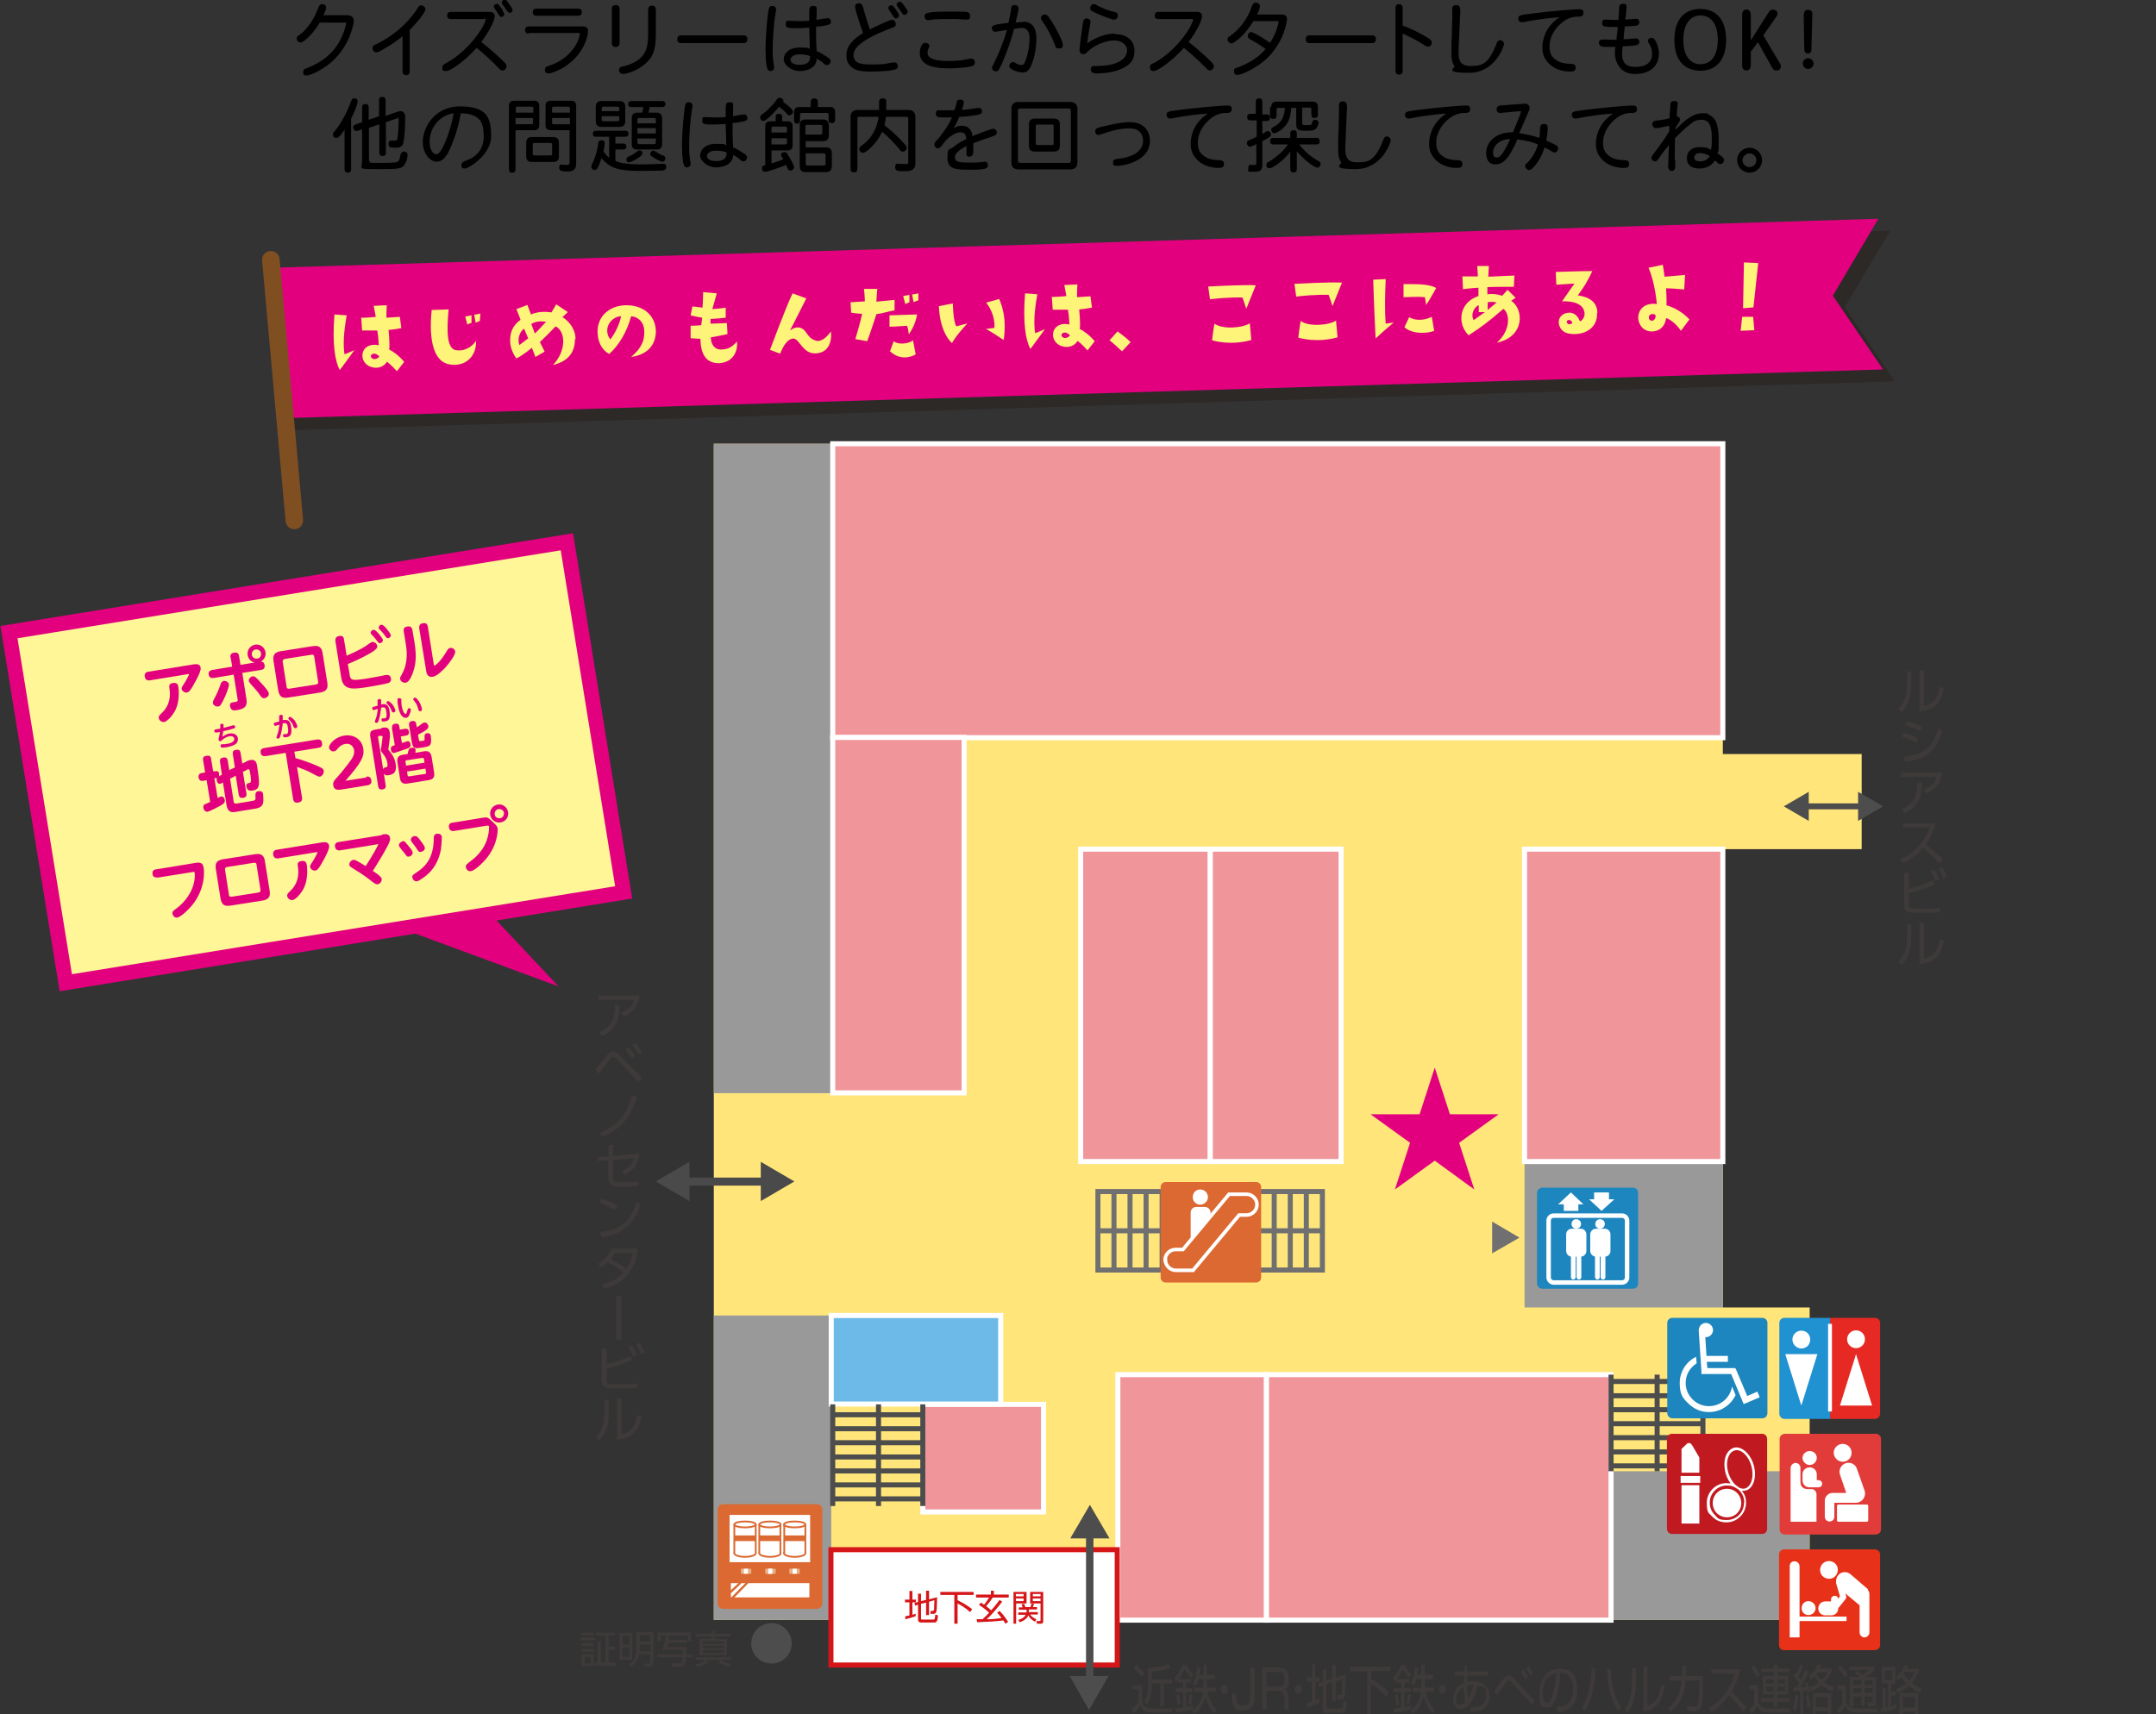 <?xml version="1.0" encoding="UTF-8"?>
<svg xmlns="http://www.w3.org/2000/svg" version="1.1" viewBox="0 0 725.2 576.8">
  <rect x="0" y="0" width="725.2" height="576.8" fill="#333333" stroke="none"/>
  <defs>
    <style>
      .cls-1 {
        mix-blend-mode: multiply;
        opacity: .4;
      }

      .cls-2 {
        stroke-width: 1.2px;
      }

      .cls-2, .cls-3, .cls-4, .cls-5 {
        stroke: #fff;
      }

      .cls-2, .cls-6, .cls-4, .cls-7, .cls-8 {
        fill: none;
      }

      .cls-9 {
        stroke-width: .7px;
      }

      .cls-9, .cls-10, .cls-6, .cls-11 {
        stroke-miterlimit: 10;
      }

      .cls-9, .cls-12, .cls-11, .cls-13 {
        fill: #fff;
      }

      .cls-9, .cls-11 {
        stroke: #db6931;
      }

      .cls-14 {
        fill: #717071;
      }

      .cls-14, .cls-15, .cls-16, .cls-17, .cls-18, .cls-19, .cls-20, .cls-21, .cls-22, .cls-23, .cls-24, .cls-25, .cls-26, .cls-27, .cls-13, .cls-28, .cls-29, .cls-30, .cls-31, .cls-32, .cls-33 {
        stroke-width: 0px;
      }

      .cls-15 {
        fill: #000;
      }

      .cls-16 {
        fill: #999;
      }

      .cls-17 {
        fill: #db6931;
      }

      .cls-10 {
        fill: #fff697;
        stroke: #e3007f;
        stroke-width: 5px;
      }

      .cls-3 {
        fill: #f0969b;
      }

      .cls-3, .cls-7, .cls-12, .cls-8, .cls-5 {
        stroke-width: 1.7px;
      }

      .cls-6 {
        stroke: #804f21;
        stroke-linecap: round;
        stroke-width: 5.9px;
      }

      .cls-34 {
        isolation: isolate;
      }

      .cls-4 {
        stroke-width: 1.5px;
      }

      .cls-18 {
        fill: #c11920;
      }

      .cls-7 {
        stroke: #717071;
      }

      .cls-19 {
        fill: #4a4a4a;
      }

      .cls-12 {
        stroke: #d61518;
      }

      .cls-20 {
        fill: #231815;
      }

      .cls-11 {
        stroke-width: .6px;
      }

      .cls-21 {
        fill: #2091d1;
      }

      .cls-22 {
        fill: #4d4d4d;
      }

      .cls-23 {
        fill: #3e3a39;
      }

      .cls-24 {
        fill: #e62923;
      }

      .cls-25 {
        fill: #e9b184;
      }

      .cls-26 {
        fill: #e23c3a;
      }

      .cls-27 {
        fill: #e73219;
      }

      .cls-28 {
        fill: #e3007f;
      }

      .cls-29 {
        fill: #1e86be;
      }

      .cls-30 {
        fill: #db6931;
      }

      .cls-8 {
        stroke: #4d4d4d;
      }

      .cls-31 {
        fill: #d61518;
      }

      .cls-32 {
        fill: #ffe57a;
      }

      .cls-5 {
        fill: #6dbae8;
      }

      .cls-33 {
        fill: #fff47a;
      }
    </style>
  </defs>
  <g class="cls-34">
    <g id="_レイヤー_1" data-name=" レイヤー 1">
      <g>
        <g>
          <g class="cls-1">
            <polygon class="cls-20" points="637.3 128.3 98.9 144.7 95.1 94 635.8 77.6 620.5 103.4 637.3 128.3"/>
          </g>
          <polygon class="cls-28" points="633.4 124.3 95 140.7 91.1 90.1 631.8 73.6 616.5 99.5 633.4 124.3"/>
        </g>
        <g>
          <path class="cls-33" d="M116.6,106.2c-.4,2.3-1.5,8.6-.7,13,0,0,1.4-.5,3.3-1.4,0,0-3.5,4.9-4.9,6.7-1.6-2.9-2.6-8.7-1.8-18.7l4.1.3ZM136,121.7l-2.5,3.2s-2.3-2.6-3.4-3.2c-.3.8-1.9,2.3-4.2,2-2.6-.3-4-2.2-4-4,0-3.1,3-4.2,5.5-3.5,0,0-.1-3.2-.5-5,0,0-4.3,0-5.1,0l-.3-4.3s2.8,0,4.9-.3l-.7-3.7,4.4-.2s-.2,3.5-.1,4.2l4.5-.3.5,3.8s-2.6.5-4.3.6c0,0,.5,5.1.2,6.6,1.1.5,3.3,2,5,4.1ZM127.5,119.8c-.6-.5-.9-.7-1.5-.8-1.1-.1-1.5.8-1.1,1.3,1,1.3,3-.2,2.6-.5Z"/>
          <path class="cls-33" d="M150.9,104c-.7,7.7-.6,13.2,2.4,13.8,2.5.5,5.3-.8,6.8-3.1.3,4.7-3.2,8.9-8.9,7.9-5-.8-7.1-7.4-6-18.3l5.7-.2ZM158.6,108.6s-.9.3-1.4.6l-.7-2.7,2.1-.4v2.5ZM159.5,105.9l2.1-.4-.2,2.5s-.9.3-1.4.6l-.5-2.7Z"/>
          <path class="cls-33" d="M193.4,114c0,4.3-2,7.5-7.4,8.8,4.6-4.8,4.3-11.3.9-13-2.2,2.3-3.7,3.8-5.3,5.3l1.6,3.2-3.1,1.8-1.2-3.1s-2.9,2.5-5.2,3.6c-.9-1.2-2.2-3.6-2.1-6.2,0-2.8,1-5,3.5-6.8,0,0-.7-1.9-1.4-3.6l3.7-1.4,1.2,3.2c2-.8,3.9-1.1,6.9-.7l1.6-2.7,3.9,2.6s-1.4,1.3-1.8,1.7c2.7,1.7,4.4,4.5,4.4,7.4ZM177.6,113.7l-1.3-3.1c-1,.5-2.5,2.9-1.6,5.5.6-.4,2-1.6,3-2.3ZM183.7,108.3c-1.5-.3-3.4-.3-5,.7l1.2,3.2c1.4-1.2,2.2-2.4,3.8-3.9Z"/>
          <path class="cls-33" d="M216.7,111.5c0-3.2-2.1-4.9-4.4-5.1-1.4,5.1-4,9.7-7.4,12.7-2.4-1.3-4-4.1-3.9-7.9.2-5.4,4.7-8.6,9.9-8.5,6.4.1,9.9,4.3,9.7,9.3-.3,4.6-3.3,7.4-8.3,8.1,3.6-3.1,4.5-5.6,4.4-8.5ZM208.9,106.4c-1.6,0-4.1,1.3-4.6,4.1-.2,1.5.2,2.7,1,3.7,1.9-2.5,3.3-5.8,3.6-7.8Z"/>
          <path class="cls-33" d="M235.9,109.2l.3-2.3s-1.9-.3-3.9-.8l.6-3s1.8.2,3.4.4c0,0,.2-2.4.2-5.2,0,0,4,.3,4.6.4l-1.5,5.3s3.1-.2,4.5-.5v3.4c.1,0-3.9.4-5.1.4v1.6c-.1,0,3.1-.1,5.5-.2l.2,3.7s-5.1,1.1-5.6,1.1c0,2,1,4.1,3.4,4.1,2.4,0,3.8-.9,5.4-2.7.3,2.3-.6,7-6.1,7.3-2.8,0-6.1-1.2-6.2-8.2l-3.3-.2v-4.2c-.1,0,2.2,0,3.6-.2Z"/>
          <path class="cls-33" d="M279.5,111.7c.4,3.9-1.3,7.2-5.4,7.2-4.1,0-5.2-4.9-7.2-5-1.8,0-3.3,2.1-4.5,5.1l-3.4-1.3s5.6-15,7.6-19l4.6,1.7s-5,10-5.5,10.8c0,0,1.8-1.5,3.5-.9,2.3.7,2,3.1,4.9,4.2,2.1.9,4.2-1.3,5.3-2.9Z"/>
          <path class="cls-33" d="M286.3,105.2l-.2-3.5s3.2-.2,4.8-.3c0,0,0-2-.3-4.2h4.5s-.3,3.1-.3,4.3l6.1-.6v3.5c-3,.6-3.9,1-6.1,1.3,0,0-1.9,5.9-3.1,9.1l-4-.7s1.7-5.6,2.3-8.5c0,0-2.8-.2-3.7-.4ZM308.5,105.8c-.5,2.4-1.1,4.1-2.8,6.7-.2-1.7-.3-2-.6-2.9-2.3.1-3,.3-5.9.3v-3.8c-.1,0,9.3-.3,9.3-.3ZM299.4,118.1l1.2-3.3c1.2,1.1,4.7,1.1,6.5-.3l.9,4.7c-.7.6-5.1,2.5-8.7-1.1ZM304.5,102.3l-.7-2.7,2.1-.4v2.5c0,0-.8.3-1.4.6ZM308.8,101.1s-.9.2-1.5.6l-.5-2.6,2.1-.4v2.5Z"/>
          <path class="cls-33" d="M315.8,103l4.7-.9s.1,6.2,1.2,7.7l3.7-1c-2.9,3.3-3.3,3.6-5.2,6.6,0,0-4-3.1-4.4-12.4ZM334.5,110.3c.2-3.2-1.1-6.4-2.8-8.5l4.4-1.2c1.2,2.8,2.5,7.2,1.5,13.8,0,0-4.9-3.3-6-3.7,0,0,2-.3,2.9-.4Z"/>
          <path class="cls-33" d="M348.9,99.1c-.4,2.3-1.5,8.6-.7,13,0,0,1.4-.5,3.3-1.4,0,0-3.5,4.9-4.9,6.7-1.6-2.9-2.6-8.7-1.8-18.7l4.1.3ZM368.3,114.7l-2.5,3.2s-2.3-2.6-3.4-3.2c-.3.8-1.9,2.3-4.2,2-2.6-.3-4-2.2-4-4,0-3.1,3-4.2,5.5-3.5,0,0-.1-3.2-.5-5,0,0-4.3,0-5.1,0l-.3-4.3s2.8,0,4.9-.3l-.7-3.7,4.4-.2s-.2,3.5-.1,4.3l4.5-.3.5,3.8s-2.6.5-4.3.6c0,0,.5,5.1.2,6.6,1.1.5,3.3,2,5,4.1ZM359.8,112.7c-.6-.5-.9-.7-1.5-.8-1.1-.1-1.5.8-1.1,1.3,1,1.3,3-.2,2.6-.5Z"/>
          <path class="cls-33" d="M373.2,114.5l2.7-3s2.8,2,4.4,3.6l-2.9,3.1s-3.2-3-4.2-3.7Z"/>
          <path class="cls-33" d="M407,100.7l-.6-4.3s12.7-.7,16-.4c0,0-2.1,5.2-3.2,7.9,0,0-.8-2.6-1.3-3.8,0,0-4.4-.2-11,.6ZM420.4,108.8l.5,5.6c-2.2.6-7.2,1.7-13.2.1,0,0,.4-3.5.8-5.6,2.8,2,9.5,1.5,12-.2Z"/>
          <path class="cls-33" d="M436,99.8l-.6-4.3s12.7-.7,16-.4c0,0-2.1,5.2-3.2,7.9,0,0-.8-2.6-1.3-3.8,0,0-4.4-.2-11,.6ZM449.4,107.9l.5,5.6c-2.2.6-7.2,1.7-13.2.1,0,0,.4-3.5.8-5.6,2.8,2,9.5,1.5,12-.2Z"/>
          <path class="cls-33" d="M462.7,113.8s-.6-12.1-.8-19.7l4.2-.2c-.2,5.2-.4,9.6,0,15l2.7-.4s-3.8,3.2-6,5.3ZM472.1,95.6c3.7,0,8.4-.2,11,1.3-1.2,2-2.2,4-3.4,5.7l-.4-2.6c-3-.3-5.3,0-7.2,0v-4.3ZM472.4,110.1l1.6-3.4c2.5,1.5,5.5.9,7.6-.1l.8,4.7c-1.7.8-7.1,1.4-10-1.2Z"/>
          <path class="cls-33" d="M497.3,99.6v-2.8c0,0-3.1.2-5.2.5l-.2-4.3h5.2c0-.1-.2-3.5-.2-3.5h3.9s-.1,2.2-.2,3.6l8.8-.4-.2,3.8c-6.3,0-6.1,0-8.9.1,0,0,0,1.4,0,2.4,1.8-.2,2.9-.1,5,.5l1.8-2,2.7,2.7-1.5,1c4.2,2.7,4.8,12-4.8,14.1,4.6-4.1,4.5-9.6,2.2-11.4-5.2,4.5-7.8,6.4-11.7,8.9-3.9-3.7-3.4-11,3.3-13.2ZM495.7,107.7l3.8-2.7h-2.1c0-.9,0-1.6,0-2.3-1.4.4-2.9,3.1-1.7,5ZM500.4,101.6v2.7c0,0,3-2.5,3-2.5-.9-.3-2.1-.3-3-.1Z"/>
          <path class="cls-33" d="M537.2,105.3c.2,5.6-5,7.8-9.7,6.9-2.7-.6-3.5-3.1-3.1-4.6.3-1.2,1.5-2.4,3.6-2.4,1,0,2.7.7,3.4,2.9.7-.1,1.6-1.3,1.6-2.5-.1-3.6-4.4-4.4-7.6-4.2l4.2-6s-4.6.3-6.1.4l-.2-4.3s8.9-.3,12.3-.3c-1.7,3.6-2.7,5.2-4.9,8.2,1.5.2,6.5.9,6.6,5.8ZM528.9,108.6c-.1-.3-.4-.7-.8-.9-.6-.2-1.2.2-1.1.7.1.5.6.7.8.7.7,0,1.1-.4,1.1-.6Z"/>
          <path class="cls-33" d="M568.3,107.4l-2.9,3.9c-1.8-2.7-4-4-5-4.3-.1,1.4-1,4.2-4.4,4.5-3.6.3-5.3-3-4.9-5.4.6-3.4,3.8-4.2,6.2-3.8,0,0-.6-7.3-2.8-12.2l4.8-1s.5,2.9.6,4c0,0,3.8-.3,6.9-.6l-.3,4.9s-4-.4-6.1-.4c0,0,.3,4.5.1,5.7,2.8.8,5.5,2.4,7.7,4.7ZM556.6,105.8c-1-.4-2,.1-2,.9,0,.6.2,1.2,1.2,1.2,1-.1,1.4-1.9.8-2.1Z"/>
          <path class="cls-33" d="M590.1,111.1s-3.2.1-4.6.2c0,0,.3-3,.5-4.7h3.7c0,0,.4,4.6.4,4.6ZM589.8,103.4s-1.6.2-3.5.3c0,0,.2-9,.3-15.4l4.8.2s-1.4,13.2-1.6,14.9Z"/>
        </g>
        <line class="cls-6" x1="91.1" y1="87.4" x2="99" y2="175.1"/>
        <polygon class="cls-32" points="579.5 439.9 579.5 285.7 626.2 285.7 626.2 253.7 579.5 253.7 579.5 149.3 240.1 149.3 240.1 545 579.5 545 608.7 545 608.7 439.9 579.5 439.9"/>
        <rect class="cls-16" x="240.1" y="149.3" width="40" height="218.5"/>
        <rect class="cls-16" x="512.8" y="390.7" width="66.7" height="49.2"/>
        <rect class="cls-16" x="541.9" y="495" width="66.7" height="50"/>
        <rect class="cls-19" x="229.9" y="396.2" width="29.4" height="2.7"/>
        <polygon class="cls-19" points="220.6 397.5 231.9 390.9 231.9 404.1 220.6 397.5"/>
        <polygon class="cls-19" points="267.2 397.5 255.9 390.9 255.9 404.1 267.2 397.5"/>
        <rect class="cls-16" x="240.1" y="442.6" width="39.5" height="102.4"/>
        <rect class="cls-3" x="310.4" y="472.5" width="40.6" height="36.2"/>
        <rect class="cls-3" x="280.1" y="149.3" width="299.4" height="98.9"/>
        <rect class="cls-3" x="280.1" y="248.1" width="44.2" height="119.6"/>
        <rect class="cls-3" x="512.8" y="285.7" width="66.7" height="105.1"/>
        <rect class="cls-3" x="363.5" y="285.7" width="43.6" height="105.1"/>
        <rect class="cls-3" x="407.1" y="285.7" width="44" height="105.1"/>
        <rect class="cls-3" x="376" y="462.5" width="50" height="82.6"/>
        <rect class="cls-3" x="426" y="462.5" width="115.9" height="82.6"/>
        <rect class="cls-5" x="279.6" y="442.6" width="57" height="29.8"/>
        <line class="cls-8" x1="310.4" y1="506.7" x2="310.4" y2="472.5"/>
        <line class="cls-8" x1="280.1" y1="506.7" x2="280.1" y2="472.5"/>
        <line class="cls-8" x1="280.1" y1="504.3" x2="311" y2="504.3"/>
        <line class="cls-8" x1="280.1" y1="499.6" x2="311" y2="499.6"/>
        <line class="cls-8" x1="280.1" y1="494.9" x2="311" y2="494.9"/>
        <line class="cls-8" x1="280.1" y1="490.2" x2="311" y2="490.2"/>
        <line class="cls-8" x1="280.1" y1="485.4" x2="311" y2="485.4"/>
        <line class="cls-8" x1="280.1" y1="480.7" x2="311" y2="480.7"/>
        <line class="cls-8" x1="280.1" y1="476" x2="311" y2="476"/>
        <line class="cls-8" x1="295.5" y1="506.7" x2="295.5" y2="472.5"/>
        <line class="cls-8" x1="541.9" y1="493.2" x2="572.8" y2="493.2"/>
        <line class="cls-8" x1="541.9" y1="488.5" x2="572.8" y2="488.5"/>
        <line class="cls-8" x1="541.9" y1="483.7" x2="572.8" y2="483.7"/>
        <line class="cls-8" x1="541.9" y1="479" x2="572.8" y2="479"/>
        <line class="cls-8" x1="541.9" y1="474.3" x2="572.8" y2="474.3"/>
        <line class="cls-8" x1="541.9" y1="469.6" x2="572.8" y2="469.6"/>
        <line class="cls-8" x1="541.9" y1="464.8" x2="572.8" y2="464.8"/>
        <line class="cls-8" x1="557.4" y1="495" x2="557.4" y2="462.5"/>
        <line class="cls-8" x1="572.8" y1="495" x2="572.8" y2="462.5"/>
        <line class="cls-8" x1="541.9" y1="495" x2="541.9" y2="462.5"/>
        <polygon class="cls-14" points="511.1 416.4 501.9 421.7 501.9 411 511.1 416.4"/>
        <g>
          <g>
            <line class="cls-7" x1="374.7" y1="400.9" x2="374.7" y2="426.9"/>
            <line class="cls-7" x1="380.1" y1="400.9" x2="380.1" y2="426.9"/>
            <line class="cls-7" x1="385.5" y1="400.9" x2="385.5" y2="426.9"/>
            <line class="cls-7" x1="390.9" y1="400.9" x2="390.9" y2="426.9"/>
            <line class="cls-7" x1="396.3" y1="400.9" x2="396.3" y2="426.9"/>
            <line class="cls-7" x1="401.7" y1="400.9" x2="401.7" y2="426.9"/>
            <line class="cls-7" x1="407.1" y1="400.9" x2="407.1" y2="426.9"/>
            <line class="cls-7" x1="412.4" y1="400.9" x2="412.4" y2="426.9"/>
            <line class="cls-7" x1="417.8" y1="400.9" x2="417.8" y2="426.9"/>
            <line class="cls-7" x1="423.2" y1="400.9" x2="423.2" y2="426.9"/>
            <line class="cls-7" x1="428.6" y1="400.9" x2="428.6" y2="426.9"/>
            <line class="cls-7" x1="434" y1="400.9" x2="434" y2="426.9"/>
            <line class="cls-7" x1="439.4" y1="400.9" x2="439.4" y2="426.9"/>
          </g>
          <line class="cls-7" x1="369.3" y1="414.1" x2="444.8" y2="414.1"/>
          <rect class="cls-7" x="369.3" y="400.9" width="75.5" height="26.4"/>
        </g>
        <path class="cls-22" d="M252.7,552.9c0-3.8,3.1-6.8,6.8-6.8s6.8,3,6.8,6.8-3,6.8-6.8,6.8-6.8-3-6.8-6.8Z"/>
        <rect class="cls-12" x="279.5" y="521.4" width="96.3" height="38.8"/>
        <polygon class="cls-22" points="366.6 506.3 373.2 517.6 360 517.6 366.6 506.3"/>
        <polygon class="cls-22" points="366.3 575.3 359.8 563.9 372.9 563.9 366.3 575.3"/>
        <rect class="cls-22" x="365.3" y="516.1" width="2.5" height="48.1"/>
        <path class="cls-31" d="M308.1,543.7c-.8.4-2.7.9-3.6,1.1v-1c.2,0,.5-.1,1.4-.3v-4.4h-1.5v-.9h1.5v-2.9h1v2.9h1.2v.9h-1.2v4.2c.7-.2.9-.3,1.1-.4v.9ZM311.5,538.4v-3.2h1v2.9l2.7-.7c0,2-.1,4.3-.2,4.6-.1.6-.4,1-1.1,1h-.9v-1c-.1,0,.7,0,.7,0,.3,0,.4-.2.5-.5,0-.3,0-1,.1-3.1l-1.8.5v4.5h-1v-4.2l-1.7.4v5c0,.2.1.3.4.3h3.7c.2,0,.4,0,.5-.3.1-.3.2-1.1.2-1.4l.9.3c-.1,2.2-.6,2.4-1.3,2.4h-4.3c-.7,0-1.1-.3-1.1-.9v-5.1l-1,.3-.2-.9,1.2-.3v-2.8h1v2.5l1.7-.4Z"/>
        <path class="cls-31" d="M327.5,535.6v1h-5.4v1.8c1,.5,3,1.5,4.9,3l-.7,1c-1.6-1.5-3.2-2.4-4.2-2.9v6.8h-1.1v-9.7h-4.7v-1h11.1Z"/>
        <path class="cls-31" d="M337.1,538.9c-1.5,1.9-3.3,4.2-5.2,5.9,1.9,0,2.8-.1,5-.4-.7-.9-1.2-1.5-1.5-1.8l.8-.6c1.3,1.2,2.2,2.6,2.9,3.7l-.9.6c-.2-.3-.4-.6-.7-1.1-2.3.3-5.6.5-8.8.6l-.2-1c.2,0,1.8,0,2,0,.8-.7,1.6-1.6,2.2-2.2-1.6-1.5-2.9-2.3-3.4-2.6l.6-.8c.3.2.6.3,1.1.7.4-.4,1.2-1.6,1.7-2.4h-4.4v-1h5v-1.3h1v1.3h5v1h-5.4c-.6,1-1.8,2.5-2.2,2.9.6.5,1.1.8,1.7,1.4,1.8-2,2.4-3,2.8-3.5l.9.6Z"/>
        <path class="cls-31" d="M345.3,535.6v3.9h-3.5v6.8h-.9v-10.7h4.5ZM344.3,536.3h-2.6v.8h2.6v-.8ZM344.3,537.8h-2.6v.9h2.6v-.9ZM348.3,545.7c-.4-.2-1.7-.8-2.4-2.2-.4.9-1.3,1.8-2.9,2.3l-.5-.8c1.6-.4,2.3-1.2,2.5-1.7h-2.5v-.8h2.8c0-.4,0-.7,0-.9h-2.6v-.8h1.3c-.2-.5-.3-.6-.4-1l.9-.2c.1.3.3.8.4,1.1h1.7c.2-.4.3-1,.3-1.1h.9c0,.2-.2.7-.4,1.1h1.4v.8h-2.7c0,.3,0,.5-.1.9h3.1v.8h-2.6c.3.4.9,1.1,2.1,1.6l-.4.8ZM350.9,535.6v9.8c0,.3,0,.9-.8.9h-1.3l-.2-.9h1.1c.2,0,.3,0,.3-.4v-5.5h-3.5v-3.9h4.5ZM350,536.3h-2.6v.8h2.6v-.8ZM350,537.8h-2.6v.9h2.6v-.9Z"/>
        <g>
          <path class="cls-23" d="M215.2,334.9c-.7,4.5-3.1,5.9-5.3,7.1l-1-1.2c3.3-1.4,4-3,4.4-4.4h-12.1v-1.5h14ZM201.5,347.3c4.7-2,5.3-5.3,5.3-9.1h1.6c0,3.3-.3,7.7-5.8,10.4l-1-1.3Z"/>
          <path class="cls-23" d="M200.3,359.8c.6-.8,3.4-4.2,4-4.9.8-.9,1.3-1.1,1.9-1.1s1.5.4,2.3,1.3l7.5,7.6-1.2,1.4-7.5-7.9c-.2-.3-.6-.6-1.1-.6s-.6.3-.8.5c-.5.6-1.2,1.5-3.9,5.2l-1.2-1.4ZM211.4,352.3c.9.9,1.4,1.7,2.2,3l-1.1.9c-.7-1.3-1.2-2-2.1-3.1l1-.8ZM213.7,350.9c.9.9,1.5,1.8,2.2,3l-1.1.9c-.7-1.3-1.2-2-2.1-3.1l1-.8Z"/>
          <path class="cls-23" d="M201.6,381.2c5.3-2,8.7-5.1,11-12.5l1.7.4c-2.7,8.3-6.7,11.4-11.8,13.4l-.9-1.4Z"/>
          <path class="cls-23" d="M201.1,390.8v-1.5c0,0,3.6-.3,3.6-.3v-3.8h1.5v3.7l8.9-.7c-.4,3.5-1.9,5.6-5.1,7l-.9-1.2c3-1.2,3.7-2.9,4.1-4.3l-7,.6v5.6c0,1.6.6,1.8,2.1,1.8h3.4c1.2,0,2,0,3-.2v1.5c-.6,0-1.4.2-2.9.2h-3.6c-2.9,0-3.6-1.2-3.6-3.2v-5.6l-3.6.3Z"/>
          <path class="cls-23" d="M206.8,407.1c-1-.7-2.8-1.7-5.2-2.4l.8-1.4c3,.9,4.9,2.1,5.3,2.4l-.8,1.4ZM201.9,414.5c8.6-.5,11.1-6.5,12.3-10.3l1.3,1c-.8,2.4-3.5,10.4-13.3,11l-.3-1.7Z"/>
          <path class="cls-23" d="M201.2,425.2c2-1.3,3.5-2.8,4.5-5.1h8.8c-.3,2.8-1.2,10.9-11.4,13.5l-.7-1.4c2.8-.7,5.4-1.9,7.4-4-1.4-1.2-2.9-2.3-5.4-3.5-.5.5-1,1-2.2,1.7l-1-1.2ZM206.8,421.5c-.7,1.2-1,1.6-1.5,2.1,1.8.9,3.7,1.9,5.4,3.4.9-1.3,1.7-2.9,2.1-5.5h-6Z"/>
          <path class="cls-23" d="M209,450.7h-1.7v-14.6h1.7v14.6Z"/>
          <path class="cls-23" d="M204,459c3-.7,5.4-1.5,7.9-2.8l.7,1.4c-3.7,1.7-6.8,2.5-8.6,2.9v3.8c0,1.2.3,1.4,2.2,1.4h4.4c1.4,0,2.7,0,3.8-.3v1.5c-1,.2-2.6.2-3.6.2h-4.8c-2.5,0-3.6-.4-3.6-2.6v-10.8h1.6v5.3ZM212.5,452.6c.8,1.1,1.2,1.9,1.7,3.2l-1.2.7c-.5-1.3-.9-2.1-1.7-3.3l1.1-.6ZM215.1,451.8c.7,1,1.2,2,1.7,3.2l-1.2.7c-.5-1.4-.8-2-1.6-3.3l1.1-.6Z"/>
          <path class="cls-23" d="M204.8,475c0,5.5-1.5,7.9-3.3,9.6l-1.1-1.1c1.9-1.9,2.9-3.8,2.9-8.3v-4.3h1.5v4.1ZM209.2,482.5c2.1-.6,4.3-1.3,5.2-6.5l1.4.6c-.7,3.4-2.1,7.3-8.2,7.8v-13.9h1.5v12Z"/>
        </g>
        <g>
          <path class="cls-23" d="M642.9,230c0,5.5-1.5,7.9-3.3,9.6l-1.1-1.1c1.9-1.9,2.9-3.8,2.9-8.3v-4.3h1.5v4.1ZM647.3,237.5c2.1-.6,4.3-1.3,5.2-6.5l1.4.6c-.7,3.4-2.1,7.3-8.2,7.8v-13.9h1.5v12Z"/>
          <path class="cls-23" d="M644.4,249.9c-2-1.2-3.4-1.6-4.8-2.1l.6-1.3c1.9.5,3.1,1,4.9,2l-.6,1.4ZM640.4,254.6c6.6-.7,9.7-3.1,11.7-9.6l1.3,1c-2.4,7-5.6,9.3-12.6,10.3l-.3-1.7ZM645.8,246c-1.9-1.1-3.6-1.6-4.9-2l.6-1.3c2,.5,3.2,1,5,1.9l-.7,1.4Z"/>
          <path class="cls-23" d="M653.3,259.9c-.7,4.5-3.1,5.9-5.3,7.1l-1-1.2c3.3-1.4,4-3,4.4-4.4h-12.1v-1.5h14ZM639.6,272.3c4.7-2,5.3-5.3,5.3-9.1h1.6c0,3.3-.3,7.7-5.8,10.4l-1-1.3Z"/>
          <path class="cls-23" d="M651,277.1c-.8,3.4-2.2,5.5-3.2,7,2.9,2.3,4.5,3.8,5.8,5.1l-1.3,1.2c-2.4-2.6-4.9-4.7-5.4-5.2-.8.9-3.2,3.6-6.9,5.2l-.9-1.3c1.4-.6,3.9-1.8,6.4-4.6,2.1-2.4,3-4.4,3.6-6.1h-9.1v-1.4h11.1Z"/>
          <path class="cls-23" d="M642.1,299c3-.7,5.4-1.5,7.9-2.8l.7,1.4c-3.7,1.7-6.8,2.5-8.6,2.9v3.8c0,1.2.3,1.4,2.2,1.4h4.4c1.4,0,2.7,0,3.8-.3v1.5c-1,.2-2.6.2-3.6.2h-4.8c-2.5,0-3.6-.4-3.6-2.6v-10.8h1.6v5.3ZM650.6,292.6c.8,1.1,1.2,1.9,1.7,3.2l-1.2.7c-.5-1.3-.9-2.1-1.7-3.3l1.1-.6ZM653.2,291.8c.7,1,1.2,2,1.7,3.2l-1.2.7c-.5-1.4-.8-2-1.6-3.3l1.1-.6Z"/>
          <path class="cls-23" d="M642.9,315c0,5.5-1.5,7.9-3.3,9.6l-1.1-1.1c1.9-1.9,2.9-3.8,2.9-8.3v-4.3h1.5v4.1ZM647.3,322.5c2.1-.6,4.3-1.3,5.2-6.5l1.4.6c-.7,3.4-2.1,7.3-8.2,7.8v-13.9h1.5v12Z"/>
        </g>
        <g>
          <path class="cls-23" d="M384.2,567v5.1c0,2.1,1.3,2.7,3.9,2.7h6.4l-.3,1.4h-6.1c-1.5,0-3.8,0-4.5-2.5-.5.9-1.5,2.1-2.3,2.8l-.6-1.5c.3-.3,1.6-1.5,2.3-2.5v-4.1h-2.1v-1.4h3.4ZM384.1,564.3c-.7-.9-1.9-2.2-2.8-3l.8-1.2c.9.7,2,1.7,2.9,2.9l-.9,1.2ZM387.4,565h6.8v1.4h-2.7v7.6h-1.2v-7.6h-2.9v.5c0,4.2-1,5.8-1.5,6.6l-1-1c.5-.8,1.3-2.1,1.3-5.7v-5.7c1.3,0,4.6-.2,6.8-1.3l.7,1.4c-2.5,1-5.6,1.2-6.3,1.2v2.6Z"/>
          <path class="cls-23" d="M400.6,564.8v1.3h-1.6v1.9h2.1v1.3h-2.1v5c1.4-.3,1.8-.4,2.2-.5v1.3c-1.3.5-4.4,1-5.7,1.1l-.2-1.4c.5,0,1.1-.1,2.6-.3v-5.2h-2.5v-1.3h2.5v-1.9h-1.6v-1c-.3.4-.5.5-.7.7l-.5-1.4c1.1-1,2.2-2.7,2.7-4.2h1.3c.6,1.5,1.6,2.5,2.3,3.1l-.7,1.2c-.9-.8-1.6-1.8-2.2-2.9-.3.6-.8,1.8-2,3.3h4ZM396.1,573.7c0-1.3-.3-2.6-.5-3.4l1-.2c.3,1.3.4,2.1.5,3.4l-1,.2ZM399.7,573.2c.3-1.3.4-2.9.4-3.2l1,.2c0,.7-.3,2.4-.5,3.2l-.9-.2ZM404.7,560.1h1.2v3.4h2.8v1.4h-2.8v2.3c0,.3,0,.5,0,.6h3.1v1.4h-2.9c.7,2.9,1.7,4.7,3.1,6.1l-.7,1.3c-.5-.6-2-2.1-3-5.8-1,3.8-2.9,5.3-3.8,5.9l-.7-1.3c2.6-1.7,3.3-4.1,3.6-6.2h-2.9v-1.4h3.1c0-.2,0-.3,0-.6v-2.3h-1.7c-.4,1.6-.7,2-.8,2.2l-1-.7c.8-1.4,1.2-3.7,1.4-5.4l1.1.2c0,.9-.2,1.6-.3,2.3h1.3v-3.4Z"/>
          <path class="cls-23" d="M413,568.4c0,.9-.6,1.5-1.2,1.5s-1.2-.7-1.2-1.5.6-1.5,1.2-1.5,1.2.7,1.2,1.5Z"/>
          <path class="cls-23" d="M422,561.1v9.9c0,2.3-.5,4.4-3.8,4.4s-2.3,0-3.1-1.3c-.7-1-.7-2.2-.7-4.2h1.4c0,1.9,0,2.1.1,2.6.3,1.2,1.6,1.3,2.2,1.3,2,0,2.4-.8,2.4-3.1v-9.6h1.4Z"/>
          <path class="cls-23" d="M430.3,561.1c.8,0,3.2,0,3.2,3.7s0,2.9-1.8,3.4c1.2.3,1.7,1.3,1.7,3.2v1.3c0,1.6.1,2.1.2,2.4h-1.5c-.1-.7-.1-1.5-.1-2.2v-1.4c0-2.5-1.1-2.6-2.1-2.6h-3.9v6.2h-1.4v-14.1h5.7ZM426,562.6v4.8h4c.9,0,2.1,0,2.1-2.5s-.7-2.3-2.1-2.3h-4Z"/>
          <path class="cls-23" d="M437.9,568.4c0,.9-.6,1.5-1.2,1.5s-1.2-.7-1.2-1.5.6-1.5,1.2-1.5,1.2.7,1.2,1.5Z"/>
          <path class="cls-23" d="M444,572.8c-1,.6-3.3,1.4-4.4,1.7v-1.5c.3,0,.7-.2,1.7-.5v-6.7h-1.8v-1.4h1.8v-4.4h1.2v4.4h1.4v1.4h-1.4v6.2c.8-.3,1-.4,1.4-.6v1.3ZM448.1,564.9v-4.8h1.2v4.4l3.3-1.1c0,2.9-.2,6.5-.2,6.9-.1.9-.5,1.5-1.4,1.5h-1.1l-.2-1.5h1c.4,0,.5-.2.6-.7.1-.4.1-1.5.2-4.6l-2.2.7v6.7h-1.2v-6.4l-2,.7v7.6c0,.3.2.5.5.5h4.5c.3,0,.4,0,.6-.5.1-.4.2-1.6.2-2.1l1.1.4c-.1,3.2-.8,3.7-1.6,3.7h-5.2c-.8,0-1.3-.4-1.3-1.4v-7.7l-1.3.4-.2-1.3,1.5-.5v-4.2h1.2v3.8l2-.6Z"/>
          <path class="cls-23" d="M467.7,560.7v1.5h-6.5v2.6c1.2.7,3.7,2.2,5.9,4.5l-.9,1.5c-1.9-2.2-3.9-3.5-5.1-4.3v10.3h-1.3v-14.5h-5.7v-1.5h13.5Z"/>
          <path class="cls-23" d="M474,564.8v1.3h-1.6v1.9h2.1v1.3h-2.1v5c1.4-.3,1.8-.4,2.2-.5v1.3c-1.3.5-4.4,1-5.7,1.1l-.2-1.4c.5,0,1.1-.1,2.6-.3v-5.2h-2.5v-1.3h2.5v-1.9h-1.6v-1c-.3.4-.5.5-.7.7l-.5-1.4c1.1-1,2.2-2.7,2.7-4.2h1.3c.6,1.5,1.5,2.5,2.3,3.1l-.7,1.2c-.9-.8-1.6-1.8-2.2-2.9-.3.6-.8,1.8-2,3.3h4ZM469.6,573.7c0-1.3-.3-2.6-.5-3.4l1-.2c.3,1.3.4,2.1.5,3.4l-1,.2ZM473.1,573.2c.3-1.3.4-2.9.4-3.2l1,.2c0,.7-.3,2.4-.5,3.2l-.9-.2ZM478.1,560.1h1.2v3.4h2.8v1.4h-2.8v2.3c0,.3,0,.5,0,.6h3.1v1.4h-2.9c.7,2.9,1.7,4.7,3.1,6.1l-.7,1.3c-.6-.6-2-2.1-3-5.8-1,3.8-2.9,5.3-3.8,5.9l-.7-1.3c2.6-1.7,3.3-4.1,3.6-6.2h-2.9v-1.4h3c0-.2,0-.3,0-.6v-2.3h-1.7c-.4,1.6-.7,2-.8,2.2l-1-.7c.8-1.4,1.2-3.7,1.3-5.4l1.1.2c-.1.9-.2,1.6-.3,2.3h1.3v-3.4Z"/>
          <path class="cls-23" d="M486.4,568.4c0,.9-.6,1.5-1.2,1.5s-1.2-.7-1.2-1.5.6-1.5,1.2-1.5,1.2.7,1.2,1.5Z"/>
          <path class="cls-23" d="M492.2,560.6h1.3s0,1.8,0,1.8h7v1.4h-7v1.1s0,.9,0,.9c.2,0,1-.2,2-.2s3.2.2,4.4,1.8c.7.9,1.1,2.2,1.1,3.4,0,3.8-3,4.7-3.6,4.8-.8.2-1.6.3-2.6.3l-.3-1.4c2.1,0,5.4-.3,5.4-3.8s-.5-3.1-2.9-3.6c-1.2,6-4,7.9-5.8,7.9s-2.4-2-2.4-3.3c0-2.4,1.4-4.5,3.6-5.5,0-.2,0-.4,0-.7v-1.7h-3.2v-1.4h3.3v-1.8ZM492.3,567.7c-1.2.7-2.5,2-2.5,4s.5,1.8,1.3,1.8,1.4-.5,1.8-.8c-.4-1.4-.5-2.8-.6-5ZM495.6,566.9c-.5,0-1.1,0-2.1.2,0,1.3.2,3.4.4,4.3.2-.3,1.1-1.7,1.7-4.6Z"/>
          <path class="cls-23" d="M515.4,573.5c-2.8-2.7-4.6-4.8-5.8-6.3-1.4-1.6-1.5-1.8-2-1.8s-.9.4-1.4,1.1c-.3.4-.6.9-2.6,3.9l-1-1.4c.4-.5,2-2.6,2.6-3.5.9-1.3,1.6-1.7,2.4-1.7s1.3.4,3.5,3c.2.2,2.3,2.7,5.2,5.3l-.9,1.5ZM513,565.1c-.3-.6-.8-1.6-1.4-2.6l.9-.7c.9,1.3,1.3,2.1,1.5,2.5l-.9.8ZM514.7,563.8c-.5-1.1-.8-1.6-1.5-2.5l.9-.7c.6.8,1,1.4,1.5,2.4l-.9.7Z"/>
          <path class="cls-23" d="M523.6,574.4c2.3-.2,3.5-.7,4.3-1.7,1.1-1.4,1.3-3.4,1.3-4.5,0-2.1-.8-5.3-4.4-5.4,0,3.6-1.1,11.7-4.3,11.7s-2.7-2.5-2.7-5.1c0-4.4,2.5-8,6.8-8s6,3,6,7c0,6.8-4.6,7.4-6.6,7.6l-.4-1.5ZM521,564c-2.1,1.9-2.1,5-2.1,5.5,0,1.3.4,3.4,1.5,3.4s1.2-.9,1.5-1.6c.4-1.1,1.4-4.2,1.5-8.4-.5.1-1.5.3-2.4,1.2Z"/>
          <path class="cls-23" d="M532,574.6c.7-1,1.7-2.6,2.5-6.2.5-2.3.8-4.7.9-7.1l1.3.2c-.5,8.4-2.1,11.8-3.6,14.1l-1.1-1.1ZM541.8,561.4c.3,7.8,2.2,11.2,3.5,13.2l-1.1,1.1c-1.8-2.8-3.3-6.6-3.7-14.1l1.4-.2Z"/>
          <path class="cls-23" d="M550.3,566.1c0,2-.3,4.4-.8,6.2-.6,2.1-1.6,3.4-2.1,4l-1-1.2c.6-.7,1.6-1.9,2-4.2.2-1,.5-3.2.5-4.6v-5h1.4v4.8ZM554.2,573.9c2.7-.8,4-3.2,4.6-7.2l1.2.6c-1.2,7.7-5.6,8.3-7.2,8.5v-15.1h1.3v13.2Z"/>
          <path class="cls-23" d="M572.8,563.9v2.7c0,1.1,0,4.3-.3,6.4-.3,2.7-1.7,2.8-2.5,2.8s-2-.2-2.5-.3v-1.6c.6.1,1.4.3,2.4.3s1.2-.3,1.4-1.6c.2-1.8.3-4.2.3-5.7v-1.5h-4.6c-.6,5.5-2.3,8.4-5,10.5l-1-1.1c2.6-2,4.1-4.6,4.7-9.4h-4v-1.5h4.1c0-1.4,0-2.5,0-3.4h1.4c0,1.1,0,2.1-.1,3.4h5.8Z"/>
          <path class="cls-23" d="M574.8,574.6c2.4-1.2,6.7-4.6,8.7-11.5h-7.9v-1.5h9.7c-.5,2.7-1.5,5.2-2.9,7.5,1.8,1.7,3.5,3.6,5.1,5.5l-1.1,1.3c-.8-1.1-1.9-2.5-4.8-5.6-1.6,2.4-3.6,4.4-6,5.7l-.8-1.3Z"/>
          <path class="cls-23" d="M591.4,567v5.2c.1.9.4,1.5,1.1,2,1.1.6,1.6.6,2.1.6h7.5l-.2,1.4h-7.3c-.7,0-2.4,0-3.5-2-.8,1.3-1.8,2.3-2.1,2.5l-.6-1.6c.4-.3,1.3-1.1,1.7-1.7v-5h-1.6v-1.4h2.8ZM591,564.3c-.4-.8-1.2-2.1-2-3l.8-1c.3.3,1.4,1.4,2.2,3l-.9,1ZM601.9,562.6h-4.1v1.2h3.7v6.3h-3.7v1.3h4.3v1.2h-4.3v1.6h-1.2v-1.6h-4.3v-1.2h4.3v-1.3h-3.6v-6.3h3.6v-1.2h-4.1v-1.2h4.1v-1.3h1.2v1.3h4.1v1.2ZM596.6,565h-2.5v1.4h2.5v-1.4ZM596.6,567.5h-2.5v1.5h2.5v-1.5ZM600.4,565h-2.6v1.4h2.6v-1.4ZM600.4,567.5h-2.6v1.5h2.6v-1.5Z"/>
          <path class="cls-23" d="M603.1,575c.3-1.2.6-2.5.7-4.8l1,.2c0,1.7-.2,3.4-.7,5.1l-1-.5ZM608.4,562.4c-.4.8-1.3,2.9-2.8,5.3.5,0,1.5-.1,1.9-.1-.1-.4-.2-.7-.4-1.2l.9-.4c.3.8.8,2.4.9,3.2l-1,.4c0-.4,0-.6-.2-.9-.3,0-.8.1-1.1.1v7.8h-1.1v-7.7c-.5,0-2.1.2-2.3.2v-1.4c.2,0,.4,0,1.1,0,.5-.8.7-1.1.9-1.5-.1-.2-.9-1.3-2-2.4l.5-1.1c.3.3.4.3.5.5.6-1.2,1.1-2.6,1.3-3.2l1.1.5c-.6,1.5-1.6,3.4-1.6,3.6.1.2.5.6.8,1,.8-1.6,1.1-2.4,1.5-3.3l1,.6ZM607.9,574.5c0-.9-.2-2.3-.5-4.1l.9-.2c.3,1.1.5,2.1.7,4l-1,.3ZM616,562.6c-.2.5-.9,1.8-2.4,3.4,1.5,1,2.6,1.5,3.4,1.7l-.5,1.4c-2-.7-3-1.6-3.8-2.2-1.7,1.4-2.8,1.8-3.3,2.1l-.6-1.3c.6-.2,1.6-.6,3-1.7-.8-.9-1.2-1.6-1.5-2-.5.6-.8.8-1.1,1.1l-.7-1.2c.8-.6,2-1.7,2.8-3.9l1.3.2c-.1.3-.2.6-.5,1.1h4v1.3ZM615.9,576.6h-1.1v-.8h-4v.8h-1.1v-7h6.3v7ZM614.8,570.9h-4v3.5h4v-3.5ZM611.3,562.7c-.2.2-.2.3-.3.5.3.5.8,1.3,1.7,2.1,1.3-1.2,1.8-2.1,2-2.6h-3.4Z"/>
          <path class="cls-23" d="M620.9,567v5c0,.6.2,1.5,1.1,2.1.8.6,2,.7,2.2.7h7.4l-.2,1.4h-6.9c-1.2,0-2.9-.3-3.9-2.2-.6,1-1.4,2-2.1,2.7l-.7-1.5c.6-.4,1.1-.9,1.9-2v-4.7h-1.7v-1.4h2.9ZM620.5,564.2c-.6-1-1.4-2.1-2.3-3l.9-.9c.8.7,1.5,1.6,2.4,3l-.9,1ZM631,564.1v8.6c0,.6,0,1.4-1.1,1.4h-1.6l-.2-1.4h1.4c.2,0,.4,0,.4-.5v-1.4h-2.7v3.1h-1.1v-3.1h-2.7v3.3h-1.1v-9.9h3.2c-.5-.5-1-.8-1.6-1.2l.6-1c.6.4,1.2.8,1.9,1.5,1.4-.7,1.9-1.2,2.3-1.6h-6.7v-1.2h8.5v1.2c-.8.8-1.4,1.3-3.3,2.3h3.6ZM626.1,565.3h-2.7v1.6h2.7v-1.6ZM626.1,568h-2.7v1.6h2.7v-1.6ZM629.9,565.3h-2.7v1.6h2.7v-1.6ZM629.9,568h-2.7v1.6h2.7v-1.6Z"/>
          <path class="cls-23" d="M637.9,574.7c-1.1.5-3.8,1.3-5.2,1.6l-.2-1.4c.3,0,.4,0,.7-.1v-6.7h1.1v6.4c.2,0,.4,0,.8-.2v-7.9h-2.1v-5.6h4.6v5.6h-1.5v2.7h1.6v1.4h-1.6v3.5c.6-.2,1.1-.3,1.8-.6v1.4ZM636.5,562.1h-2.5v3.1h2.5v-3.1ZM645.3,561.4v1.3c-.4.8-1,2.2-2.3,3.6,1.5,1.1,2.6,1.6,3.3,1.8l-.5,1.4c-.8-.3-2.1-.9-3.7-2.3-1.5,1.3-2.9,2-3.7,2.4l-.6-1.3c.7-.2,1.8-.7,3.4-1.9-.9-1-1.4-1.9-1.6-2.3-.5.5-.8.8-1.1,1.1l-.7-1.1c1.4-1,2.4-2.5,2.9-3.9l1.2.2c-.2.4-.2.7-.5,1.1h4ZM645.2,576.7h-1.1v-.8h-4.1v.8h-1.1v-7h6.3v7ZM644.1,571h-4.1v3.5h4.1v-3.5ZM640.6,562.6c-.2.2-.2.3-.3.4.2.4.7,1.4,1.8,2.4,1.4-1.4,1.8-2.3,2-2.8h-3.5Z"/>
        </g>
        <g>
          <rect class="cls-22" x="606.9" y="270.3" width="20.6" height="2"/>
          <polygon class="cls-22" points="600 271.3 608.4 266.4 608.4 276.2 600 271.3"/>
          <polygon class="cls-22" points="633.4 271.3 625 266.4 625 276.2 633.4 271.3"/>
        </g>
        <g>
          <path class="cls-29" d="M549.3,433.6c1,0,1.7-.8,1.7-1.8v-30.5c0-1-.8-1.7-1.7-1.7h-30.5c-1,0-1.8.8-1.8,1.7v30.5c0,1,.8,1.8,1.8,1.8h30.5Z"/>
          <path class="cls-4" d="M545.6,431.5c1,0,1.7-.8,1.7-1.7v-19.1c0-1-.8-1.7-1.7-1.7h-23c-1,0-1.7.8-1.7,1.7v19.1c0,.9.8,1.7,1.7,1.7h23Z"/>
          <path class="cls-13" d="M531.7,422.8c1.1,0,1.9-.9,1.9-1.9v-5.6c0-1-.8-1.9-1.9-1.9h-3c-1,0-1.9.8-1.9,1.9v5.6c0,1,.8,1.9,1.9,1.9h3Z"/>
          <path class="cls-13" d="M529.2,430.5c.4,0,.8-.3.8-.8v-8.7c0-.4-.3-.8-.8-.8s-.8.4-.8.8v8.7c0,.4.3.8.8.8"/>
          <path class="cls-13" d="M531.1,430.5c.4,0,.8-.3.8-.8v-8.7c0-.4-.3-.8-.8-.8s-.8.4-.8.8v8.7c0,.4.3.8.8.8"/>
          <path class="cls-13" d="M530.2,413.4c.9,0,1.6-.7,1.6-1.6s-.7-1.6-1.6-1.6-1.6.7-1.6,1.6.7,1.6,1.6,1.6"/>
          <path class="cls-13" d="M539.8,422.8c1.1,0,1.9-.9,1.9-1.9v-5.6c0-1-.8-1.9-1.9-1.9h-3c-1,0-1.9.9-1.9,1.9v5.6c0,1,.9,1.9,1.9,1.9h3Z"/>
          <path class="cls-13" d="M537.3,430.5c.4,0,.8-.3.8-.8v-8.7c0-.4-.4-.8-.8-.8s-.8.4-.8.8v8.7c0,.4.4.8.8.8"/>
          <path class="cls-13" d="M539.2,430.5c.4,0,.8-.3.8-.8v-8.7c0-.4-.3-.8-.8-.8s-.8.4-.8.8v8.7c0,.4.3.8.8.8"/>
          <path class="cls-13" d="M538.2,413.4c.9,0,1.6-.7,1.6-1.6s-.7-1.6-1.6-1.6-1.6.7-1.6,1.6.7,1.6,1.6,1.6"/>
          <polygon class="cls-13" points="532.6 405.2 528.4 401.2 524.1 405.2 526 405.2 526 407.4 530.9 407.4 530.9 405.2 532.6 405.2"/>
          <polygon class="cls-13" points="534.5 403.5 538.7 407.4 543 403.5 541.2 403.5 541.2 401.2 536.2 401.2 536.2 403.5 534.5 403.5"/>
        </g>
        <g>
          <path class="cls-30" d="M392.1,397.7h30.4c1,0,1.7.8,1.7,1.7v30.4c0,1-.8,1.7-1.7,1.7h-30.4c-1,0-1.7-.8-1.7-1.7v-30.4c0-1,.8-1.7,1.7-1.7Z"/>
          <path class="cls-13" d="M405.3,418.6c1,0,1.9-.8,1.9-1.9v-8.7c0-1-.8-1.9-1.9-1.9h-3c-1,0-1.8.8-1.8,1.9v8.7c0,1,.8,1.9,1.8,1.9h3Z"/>
          <path class="cls-13" d="M403.7,405.3c1.4,0,2.6-1.1,2.6-2.5s-1.1-2.6-2.6-2.6-2.5,1.2-2.5,2.6,1.1,2.5,2.5,2.5"/>
          <path class="cls-30" d="M391.9,423.9c0-1.9,1.6-3.5,3.5-3.5h2.5l15.5-18.6h5.9c1.9,0,3.5,1.6,3.5,3.5s-1.6,3.5-3.5,3.5h-2.5l-15.5,18.6h-5.8c-1.9,0-3.5-1.6-3.5-3.5"/>
          <path class="cls-2" d="M391.9,423.9c0-1.9,1.6-3.5,3.5-3.5h2.5l15.5-18.6h5.9c1.9,0,3.5,1.6,3.5,3.5s-1.6,3.5-3.5,3.5h-2.5l-15.5,18.6h-5.8c-1.9,0-3.5-1.6-3.5-3.5Z"/>
        </g>
        <g>
          <path class="cls-21" d="M600.2,443.4c-1,0-1.7.8-1.7,1.7v30.5c0,1,.8,1.8,1.7,1.8h15.5v-34h-15.5Z"/>
          <path class="cls-24" d="M630.7,443.4h-15.1v34h15.1c.9,0,1.7-.8,1.7-1.8v-30.5c0-1-.8-1.7-1.7-1.7"/>
          <path class="cls-13" d="M605.9,453.7c1.7,0,3-1.3,3-3s-1.3-3-3-3-3,1.4-3,3,1.4,3,3,3"/>
          <polygon class="cls-13" points="605.9 472.9 600.5 455.6 611.3 455.6 605.9 472.9"/>
          <path class="cls-13" d="M624.3,453.6c1.6,0,3-1.3,3-3s-1.3-3-3-3-3,1.4-3,3,1.3,3,3,3"/>
          <polygon class="cls-13" points="624.3 455.6 629.7 472.9 618.9 472.9 624.3 455.6"/>
          <rect class="cls-13" x="614.9" y="445.4" width="1.3" height="29.5"/>
        </g>
        <g>
          <path class="cls-26" d="M630.9,516.3c1,0,1.8-.8,1.8-1.7v-30.5c0-1-.8-1.7-1.8-1.7h-30.5c-1,0-1.8.8-1.8,1.7v30.5c0,1,.8,1.7,1.8,1.7h30.5Z"/>
          <path class="cls-13" d="M617.2,505.6h7.1c.3,0,.7,0,1-.2,1.5-.5,2.4-2.3,1.9-3.8l-2.6-7.4c-.5-1.6-2.2-2.4-3.8-1.9-1.6.6-2.4,2.3-1.9,3.8l2.1,6.2h-4.6c-1.4,0-2.6,1.2-2.6,2.6v5.4c0,.9.7,1.6,1.6,1.6s1.6-.7,1.6-1.6v-4.7Z"/>
          <path class="cls-13" d="M619.8,491.8c1.7,0,3-1.3,3-3s-1.3-3-3-3-3,1.4-3,3,1.4,3,3,3"/>
          <path class="cls-13" d="M608.7,492.9c1.3,0,2.4-1.1,2.4-2.4s-1.1-2.3-2.4-2.3-2.4,1.1-2.4,2.3,1.1,2.4,2.4,2.4"/>
          <path class="cls-13" d="M611.8,498h-.7v-2c0-1.3-1.1-2.3-2.4-2.3s-2.4,1-2.4,2.3v2.1c0,1.2,1,2.3,2.2,2.3,0,0,0,0,.1,0h3.1c.7,0,1.2-.5,1.2-1.2s-.6-1.2-1.2-1.2"/>
          <path class="cls-13" d="M627.9,506.2h-9.5c-.3,0-.5.2-.5.5v4.8c0,.3.2.5.5.5h9.5c.3,0,.5-.2.5-.5v-4.8c0-.3-.2-.5-.5-.5"/>
          <path class="cls-13" d="M609.3,501h-1.3c-1.4,0-2.4-.8-2.4-2.4v-4.7c0-.9-.7-1.7-1.6-1.7s-1.7.8-1.7,1.7v18.1h8.7v-9.3c0-.9-.8-1.7-1.7-1.7"/>
        </g>
        <g>
          <path class="cls-27" d="M630.6,555.2c1,0,1.8-.8,1.8-1.7v-30.5c0-.9-.8-1.7-1.8-1.7h-30.5c-1,0-1.7.8-1.7,1.7v30.5c0,1,.8,1.7,1.7,1.7h30.5Z"/>
          <path class="cls-13" d="M608.3,543.4c1.3,0,2.4-1.1,2.4-2.3s-1-2.4-2.4-2.4-2.3,1.1-2.3,2.4,1,2.3,2.3,2.3"/>
          <path class="cls-13" d="M628.3,534.7l-5.8-5c-1.2-1.1-3.2-1-4.2.3-.5.6-.7,1.3-.7,2,0,.1,0,.3,0,.5v.2c0,.1,0,.2.1.3l1.2,4.1-.6.8c0-.6-.6-1-1.2-1s-1.2.5-1.2,1.2v.7h-2c-1.3,0-2.3,1.1-2.3,2.4s1.1,2.3,2.3,2.3h2.1c1.2,0,2.3-1,2.3-2.2h0v-.2l2.5-3.1c.2-.3.3-.6.2-.9l-.3-1,4.8,4v9.1c0,.9.7,1.7,1.6,1.7s1.7-.7,1.7-1.7v-12.8c0-1-.5-1.4-.5-1.4"/>
          <path class="cls-13" d="M616.7,530.8c1.4-.9,1.9-2.7,1.1-4.1-.8-1.4-2.7-1.9-4.1-1.1-1.4.8-1.9,2.7-1.1,4.1.8,1.4,2.7,1.9,4.1,1.1"/>
          <path class="cls-13" d="M605.3,527c0-.9-.7-1.7-1.7-1.7s-1.6.7-1.6,1.7v23.9h3.3v-5.5h15.8v-1.5h-15.8v-16.9Z"/>
        </g>
        <g>
          <path class="cls-18" d="M592.7,516.1c1,0,1.7-.8,1.7-1.7v-30.3c0-1-.8-1.7-1.7-1.7h-30.3c-1,0-1.7.8-1.7,1.7v30.3c0,.9.8,1.7,1.7,1.7h30.3Z"/>
          <path class="cls-13" d="M571.6,490.4l-2.4-4.1s-.3-.5-.7-.7c-.5-.2-.9,0-.9,0l-2,1.9v8h6v-5.2Z"/>
          <rect class="cls-13" x="565.6" y="499.7" width="6" height="12.9"/>
          <rect class="cls-13" x="565.3" y="496.6" width="6.6" height="2.3"/>
          <path class="cls-13" d="M587.2,501.5c2.6-.7,3.8-4.5,2.7-8.5-1.1-3.9-4.1-6.6-6.7-5.9-.9.3-1.7.9-2.3,1.9-1,1.7-1.1,4.1-.5,6.6.4,1.4,1,2.6,1.7,3.5-.5,0-.9-.1-1.4-.1-3.6,0-6.6,3-6.6,6.6s.7,3.4,1.9,4.7c1.2,1.3,2.9,1.9,4.7,1.9s3.4-.7,4.6-1.9c1.3-1.2,2-2.9,2-4.7s-.5-2.9-1.4-4c.4,0,.8,0,1.1-.1M586.6,505.7c0,3.2-2.6,5.7-5.7,5.7s-3-.6-4.1-1.7c-1.1-1.1-1.7-2.5-1.7-4.1s.6-3,1.7-4.1c1.1-1.1,2.5-1.7,4.1-1.7s2,.3,2.8.7c.2.2.4.3.7.4.2.2.4.3.6.5,1.1,1.1,1.7,2.5,1.7,4.1M584.9,500.4c-.3-.2-.6-.4-.9-.6-1.1-.9-2.1-2.5-2.7-4.4-.6-2.2-.5-4.4.4-5.9.4-.8,1.1-1.3,1.8-1.5,2.1-.6,4.7,1.8,5.6,5.3,1,3.5,0,6.8-2.1,7.5-.7.2-1.4,0-2.1-.3"/>
          <path class="cls-13" d="M580.9,500.9c-2.7,0-4.8,2.1-4.8,4.8s2.1,4.8,4.8,4.8,4.8-2.1,4.8-4.8-2.2-4.8-4.8-4.8"/>
        </g>
        <g>
          <path class="cls-29" d="M592.8,477.2c1,0,1.7-.8,1.7-1.8v-30.3c0-1-.8-1.7-1.7-1.7h-30.3c-1,0-1.7.8-1.7,1.7v30.3c0,1,.8,1.8,1.7,1.8h30.3Z"/>
          <path class="cls-13" d="M591.1,468.2l-3.4,1.5-3.7-8.8-.3-.6h-9.4l-.2-2.1h7.1v-2h-7.2l-.4-6.3c0,0,.1,0,.2,0,1.3,0,2.4-1.1,2.4-2.4s-1.1-2.4-2.4-2.4-2.4,1.1-2.4,2.4,0,.2,0,.3l.9,13.6v.9h10l3.8,9.1.4,1,1-.4,4.4-1.9-.8-1.9Z"/>
          <path class="cls-13" d="M574.8,473.1c-2.1,0-4-.8-5.5-2.3-1.5-1.5-2.3-3.4-2.3-5.5s.8-4,2.3-5.5c.4-.4.9-.8,1.4-1.1l-.2-2.2c-3.3,1.6-5.5,5-5.5,8.8s1,5.1,2.9,6.9c1.9,1.9,4.3,2.9,6.9,2.9s5.1-1,7-2.9c.8-.8,1.5-1.8,2-2.8l-1.2-2.9c-.6,3.7-3.8,6.6-7.7,6.6"/>
        </g>
        <g>
          <path class="cls-23" d="M200.2,551v.9h-5v-.9h5ZM199.7,549.3v.9h-4.1v-.9h4.1ZM199.7,552.8v.9h-4.1v-.9h4.1ZM199.7,554.8v.9h-4.1v-.9h4.1ZM199.7,556.6v4h-4.1v-4h4.1ZM198.7,557.5h-2.1v2.2h2.1v-2.2ZM202.1,552.3v7.1h1.6v-9.1h-3.3v-1h6.6v1h-2.3v3.7h2.1v1h-2.1v4.4h2.5v1h-7.1v-1h.9v-7.1h1.1Z"/>
          <path class="cls-23" d="M212.7,558.5h-4.3v-9.1h4.3v9.1ZM211.7,550.4h-2.3v3h2.3v-3ZM211.7,554.3h-2.3v3.2h2.3v-3.2ZM219.7,559.7c0,.4,0,1.1-1.1,1.1h-1.7l-.2-1.1h1.6c.2,0,.4,0,.4-.4v-2.8h-3.7c-.2,1.1-.7,2.9-2.8,4.2l-.7-.8c1.3-.7,2.6-1.7,2.6-5v-5.8h5.7v10.6ZM218.7,553.3h-3.6v1.7c0,.3,0,.3,0,.6h3.7v-2.3ZM218.7,550.1h-3.6v2.2h3.6v-2.2Z"/>
          <path class="cls-23" d="M231,551.7v1h-6.2c-.2.8-.3,1-.4,1.4h6.5c0,0-.1,2.2-.2,2.5h2.2v1h-2.2c-.2,2.1-.5,2.5-.9,2.8-.2.2-.8.3-1.1.3h-2.7l-.2-1.1h2.6c1,0,1.1-.5,1.2-2h-8.5v-1h8.6c0-.8,0-1.1,0-1.5h-7c.8-1.8,1.3-4.2,1.4-4.8h-1.8v2h-1.1v-3h11.2v3h-1.1v-2h-6.2c0,.4-.2,1.1-.3,1.4h5.9Z"/>
          <path class="cls-23" d="M245.9,558.5h-11.9v-.9h11.9v.9ZM234,559.9c1.3-.2,2.3-.6,3.5-1.3l.8.7c-1.1.8-2.5,1.3-3.8,1.6l-.5-1ZM245.8,550.6h-5.4v.8h4.1v5.5h-9.2v-5.5h4.1v-.8h-5.4v-.9h5.4v-.9h1v.9h5.4v.9ZM243.5,552.2h-7.1v.8h7.1v-.8ZM243.5,553.7h-7.1v.8h7.1v-.8ZM243.5,555.2h-7.1v.9h7.1v-.9ZM242.3,558.5c1.1.7,2.2,1.1,3.6,1.3l-.5,1c-.5-.1-2.4-.5-3.9-1.6l.9-.7Z"/>
        </g>
        <g>
          <path class="cls-17" d="M274.8,541.3c1,0,1.8-.8,1.8-1.8v-31.6c0-1-.8-1.8-1.8-1.8h-31.6c-1,0-1.8.8-1.8,1.8v31.6c0,1,.8,1.8,1.8,1.8h31.6Z"/>
          <g>
            <rect class="cls-13" x="245.4" y="509.7" width="27.1" height="15.9"/>
            <g>
              <ellipse class="cls-11" cx="250.6" cy="522.6" rx="3.6" ry="1.2"/>
              <polyline class="cls-11" points="247 522.7 247 513.1 254.2 513.1 254.2 522.7"/>
              <rect class="cls-17" x="247.1" y="516.6" width="7.1" height="1.9"/>
              <ellipse class="cls-11" cx="250.6" cy="512.9" rx="3.6" ry="1"/>
            </g>
            <g>
              <ellipse class="cls-11" cx="259" cy="522.6" rx="3.6" ry="1.2"/>
              <polyline class="cls-11" points="255.4 522.7 255.4 513.1 262.5 513.1 262.5 522.7"/>
              <rect class="cls-17" x="255.4" y="516.6" width="7.1" height="1.9"/>
              <ellipse class="cls-11" cx="259" cy="512.9" rx="3.6" ry="1"/>
            </g>
            <g>
              <ellipse class="cls-11" cx="267.3" cy="522.6" rx="3.6" ry="1.2"/>
              <polyline class="cls-11" points="263.8 522.7 263.8 513.1 270.9 513.1 270.9 522.7"/>
              <rect class="cls-17" x="263.8" y="516.6" width="7.1" height="1.9"/>
              <ellipse class="cls-11" cx="267.3" cy="512.9" rx="3.6" ry="1"/>
            </g>
            <rect class="cls-13" x="258.3" y="527.8" width="1.4" height="1.7"/>
            <g>
              <rect class="cls-25" x="249.2" y="527.8" width="3.5" height="1.7"/>
              <rect class="cls-13" x="250.2" y="527.8" width="1.4" height="1.7"/>
            </g>
            <g>
              <rect class="cls-25" x="257.4" y="527.8" width="3.5" height="1.7"/>
              <rect class="cls-13" x="258.4" y="527.8" width="1.4" height="1.7"/>
            </g>
            <g>
              <rect class="cls-25" x="265.5" y="527.8" width="3.5" height="1.7"/>
              <rect class="cls-13" x="266.6" y="527.8" width="1.4" height="1.7"/>
            </g>
            <g>
              <polygon class="cls-9" points="245.5 532.3 245.5 535.9 249.3 532.3 245.5 532.3"/>
              <polygon class="cls-9" points="249.3 532.3 245.5 535.9 245.5 537.8 246.2 537.8 251.6 532.3 249.3 532.3"/>
              <polygon class="cls-9" points="272.6 532.3 251.6 532.3 246.2 537.8 272.6 537.8 272.6 532.3"/>
            </g>
          </g>
        </g>
        <polygon class="cls-28" points="482.6 359.2 487.7 374.9 504.1 374.9 490.8 384.5 495.9 400.2 482.6 390.5 469.2 400.2 474.3 384.5 461 374.9 477.5 374.9 482.6 359.2"/>
        <g>
          <polyline class="cls-28" points="116.9 305.7 187.9 331.9 152.9 294.7"/>
          <rect class="cls-10" x="11.2" y="196.8" width="190.1" height="119.5" transform="translate(-39.5 20.2) rotate(-9.2)"/>
          <g>
            <path class="cls-28" d="M65.4,223.5c.5,0,1.9-.3,2.1,1.2.2.9-1.2,3.6-2,5-1.7,3.2-2.2,3.2-2.6,3.3-.6.1-1.6-.3-1.8-1.2,0-.4,0-.6.9-1.9.7-1.1,1.6-2.8,1.6-3.1,0-.1-.2-.1-.3,0l-12.9,2.1c-1.3.2-1.6-.7-1.7-1.2-.2-1.1.4-1.6,1.2-1.7l15.4-2.5ZM53.4,241.6c-.1-.6.2-.9.9-1.6.8-.7,3.5-3.3,2.7-8.3-.1-.8-.3-1.7,1.2-1.9,1.4-.2,1.7.6,1.8,1.3,0,.3.7,4.5-1.1,8-1,1.9-2.7,3.6-3.6,3.8-1.1.2-1.8-.7-1.9-1.3Z"/>
            <path class="cls-28" d="M77.5,221.2c0-.3-.2-1.4,1.2-1.6,1-.2,1.6.2,1.7,1.1l.5,3,4.8-.8c-1.2-.2-2.2-1.2-2.4-2.5-.3-1.7.9-3.2,2.5-3.5s3.2.8,3.5,2.5c.2,1.2-.3,2.5-1.6,3.2.4,0,1.1,0,1.3,1.2.2,1.1-.5,1.5-1.2,1.6l-6.3,1,1.4,8.8c.4,2.5-.7,3.3-3.1,3.7-1,.2-2.1.3-2.4-1.2-.2-1,.2-1.3,1-1.4,1.5-.2,1.7-.3,1.5-1.2l-1.3-8.1-6.7,1.1c-.7.1-1.5,0-1.7-1.1-.2-1.2.7-1.5,1.2-1.6l6.7-1.1-.5-3ZM71.6,236.5c0-.5.2-.9.4-1.3.9-1.6,1.6-3.2,2.2-5,.1-.4.4-.9,1-1.1.8-.1,1.7.4,1.8,1.1.1.8-.9,3.4-1.7,5-1,2-1.2,2.4-1.9,2.5-.8.1-1.7-.4-1.8-1.2ZM85,227.6c.7-.1.9,0,3.2,2.6.7.7,2.1,2.4,2.2,3,.2,1-.8,1.6-1.4,1.7-.7.1-.9-.2-1.4-.8-1.1-1.6-1.3-1.8-3.3-4-.4-.5-.6-.7-.6-1-.1-.8.6-1.4,1.3-1.6ZM84.7,220.3c.1.8.9,1.4,1.8,1.3.9-.1,1.4-.9,1.3-1.8-.1-.9-1-1.4-1.8-1.3-.8.1-1.4.9-1.3,1.8Z"/>
            <path class="cls-28" d="M110.1,229.7c.4,2.3-.7,3-2.4,3.3l-10.8,1.7c-2,.3-2.9-.3-3.3-2.3l-1.6-10c-.4-2.3.7-3,2.4-3.3l10.8-1.7c2-.3,3,.3,3.3,2.3l1.6,10ZM96.4,231c0,.6.4.8,1,.7l8.9-1.4c.7-.1.8-.5.7-1l-1.3-8.3c0-.6-.4-.8-1-.7l-8.9,1.4c-.6.1-.8.5-.7,1l1.3,8.3Z"/>
            <path class="cls-28" d="M117.6,227c.3,1.9.7,2.1,5.8,1.3.2,0,2.2-.4,4.4-.8.3,0,1.7-.4,2-.4.4,0,1.4-.2,1.7,1.1.2,1.2-.6,1.5-.9,1.6-.7.3-5.4,1.1-6.6,1.3-4.9.8-8.5,1.4-9.2-3l-2-12.5c0-.5,0-1.4,1.2-1.6,1-.2,1.6.1,1.7,1.1l.9,5.5c4.1-1.7,6.5-3.2,7.2-3.8.9-.6,1-.7,1.4-.8.8-.1,1.5.5,1.7,1.3,0,.6,0,1.1-2.6,2.6-3,1.7-6,3-7.3,3.5l.6,3.5ZM128.8,215.3c0,.6-.4,1-.9,1.1-.5,0-.6-.1-1.1-.8-.8-1.1-1.3-1.6-1.8-2.1-.3-.3-.3-.4-.3-.5-.1-.7.6-1.1,1.1-1.1.7,0,2.9,2.8,3,3.4ZM131.5,213.6c0,.6-.4,1-.9,1.1-.5,0-.6-.1-1.1-.8-.5-.8-1.1-1.4-1.6-1.9-.4-.4-.5-.5-.5-.7-.1-.7.6-1.2,1.1-1.1.7.1,2.9,2.9,2.9,3.4Z"/>
            <path class="cls-28" d="M135.8,212.4c0-.5-.2-1.4,1.2-1.6,1-.2,1.5.2,1.7,1.1l.7,4.1c.6,3.9.7,6.7-.4,10-.2.5-1.1,3.5-2.6,3.7-.7.1-1.7-.4-1.8-1.2s0-.4.7-1.9c2.1-3.8,1.5-8.1,1.2-9.9l-.7-4.3ZM145.9,223.4c0,.3,0,.5.3.5.2,0,1.9-1.1,4.1-4.9.4-.6.6-.9,1.1-1,.8-.1,1.6.4,1.7,1.2.2,1.1-2,3.9-3.3,5.4-.7.7-2.6,2.8-4.2,3.1-1.9.3-2.1-1.3-2.2-1.7l-2.4-14.7c0-.6,0-1.4,1.2-1.6,1-.2,1.5.1,1.7,1.1l2,12.7Z"/>
            <path class="cls-28" d="M74.6,260.3l-.6-4c0-.4-.2-1.2,1-1.4,1-.2,1.4.1,1.6,1l.5,3.2,1.9-.9-.7-4.5c0-.4-.2-1.2,1-1.4,1.1-.2,1.4.1,1.6.9l.6,3.7,1.6-.8c.3-.1.7-.4,1.2-.4,1.8-.3,2.1,1.2,2.2,2.2,1.1,6.7.8,7.7-1.6,8.1-.5,0-1.7.3-2-1.3-.2-1,.3-1.1,1-1.3.3,0,.5-.2.5-.8,0-.3,0-1.2-.3-2.7-.1-.8-.2-1.1-.6-1.1,0,0-.3,0-.4.2l-1.4.7,1.2,7.3c0,.3.2,1.2-1,1.4-1,.2-1.4-.1-1.6-1l-1-6.4-1.9,1,1.2,7.7c.1.8.7.7,1.3.6,1.9-.3,5.5-.9,5.7-1,.4-.2.4-.6.3-1.4,0-.8,0-1.6,1-1.7,1.4-.2,1.6.7,1.6,1.1,0,.3.2,1.9,0,2.9-.4,1.5-1.9,1.8-3.4,2l-6.1,1c-1.3.2-2.4-.1-2.8-2.3l-1.2-7.6-.4.2c-.1,0-.3.1-.5.2-.9.2-1.2-.8-1.2-1.3,0-.1,0-.3,0-.6h-.8c0,.1,1.1,6.7,1.1,6.7.9-.5,1-.5,1.2-.5.8-.1,1.1.6,1.2,1.2.1.8-.2,1.2-1.7,2-.5.3-3.4,1.8-4.1,1.9-.8.1-1.3-.7-1.4-1.3,0-.6,0-1,.5-1.2.1,0,1.2-.5,1.8-.8l-1.2-7.3-1.2.2c-.3,0-1.3.2-1.5-1.1-.2-1.3.7-1.4,1-1.5l1.2-.2-.7-4.2c0-.4-.2-1.2,1.1-1.4,1.2-.2,1.5.2,1.6,1l.7,4.2h.8c1-.3,1.2.5,1.2,1,0,.3,0,.5,0,.6l.9-.4Z"/>
            <path class="cls-28" d="M99.4,255.1c2.9.7,6.4,2.2,6.9,2.4,2.1.9,2.4,1.1,2.6,1.8.1.8-.5,1.9-1.3,2-.4,0-.6,0-2.4-1-2-1.1-2.9-1.4-5.3-2.3l1.7,10.4c0,.4.2,1.3-1.2,1.6-1.2.2-1.6-.2-1.8-1.1l-2.5-15.6-6.8,1.1c-.3,0-1.3.2-1.6-1-.2-1.1.2-1.5,1.1-1.7l17.9-2.9c.3,0,1.4-.2,1.6,1.1.2,1.1-.2,1.5-1.1,1.7l-8.2,1.3.4,2.2Z"/>
            <path class="cls-28" d="M123.2,261.3c.7-.1,1.5,0,1.7,1.2.2,1-.3,1.5-1.2,1.7l-8.6,1.4c-1.2.2-2.7.4-3-1.3-.2-1.1.2-1.6,1.5-3,1-1.1,3.2-3.8,4.6-5.8,1-1.5,1-2.5.9-3.1-.2-1.4-1.4-2.4-2.9-2.1-1.5.2-2.3,1.2-2.9,1.9-.3.4-.6.5-.9.6-.9.1-1.6-.5-1.7-1.2-.2-1.1,1.9-3.6,5.1-4.1,3-.5,5.9,1.1,6.4,4.4.4,2.7-.7,4.7-6,10.8l7-1.1Z"/>
            <path class="cls-28" d="M128.3,244.9c1.4-.2,2.5-.4,2.8,1.5.2.9,0,1.9-.1,2.9,0,.3-.4,2.7-.4,2.8,0,.1,0,.1.4.6.7.8,1.8,2.3,2.1,4.4.5,3.2-1.3,3.5-2.3,3.7-.7.1-1.4.2-1.7-.7l.6,4c.2.9-.2,1.4-1.1,1.5-1.2.2-1.4-.8-1.4-1.1l-2.6-16.3c-.3-2,0-2.5,2.1-2.8l1.7-.3ZM127.6,247.6c-.4,0-.5.3-.4.6l1.7,10.8c0-.7.3-.7.8-.8.5-.1.8-.3.6-1.4-.2-1.5-1-2.6-1.4-3.1-.6-.8-.7-.9-.8-1.1,0-.3,0-.6.2-1.5,0-.4.4-2.9.4-3.2,0-.4-.4-.3-.6-.3h-.6ZM131.9,244.9c0-.3-.2-1.2,1-1.4.8-.1,1.3.1,1.4.9l.2,1.1,1.7-.3c.3,0,1.2-.2,1.3.9.2,1-.3,1.3-1,1.4l-1.7.3.4,2.2c1.4-.5,1.6-.5,1.8-.6.8-.1,1,.5,1.1,1.1.1.9-.4,1.1-1.5,1.5-.7.2-3.4,1.2-3.9,1.3-1,.2-1.2-.8-1.2-1.1-.2-1,.4-1.2,1.3-1.5l-1-5.9ZM142.5,252.8c1.6-.3,2.4.2,2.7,2l.8,5c.3,1.7-.3,2.5-2,2.7l-6.8,1.1c-1.6.3-2.5-.2-2.7-2l-.8-5c-.3-1.9.5-2.5,2-2.7l1.4-.2c0-.2.3-1.3.4-1.5.1-.3.4-.5.9-.6,1-.2,1.3.3,1.4.6,0,.2,0,.5-.1,1.1l2.8-.5ZM136.6,257.6l6.2-1-.2-1.2c0-.3-.3-.5-.6-.4l-5.2.8c-.4,0-.5.3-.4.6l.2,1.2ZM136.9,259.6l.2,1.2c0,.3.2.5.6.4l5.2-.8c.3,0,.5-.2.4-.6l-.2-1.2-6.2,1ZM140.2,244.7c.4-.2.7-.4,1.3-.9.5-.4.8-.6,1.2-.7.8-.1,1.3.6,1.4,1.2,0,.5-.2.8-.5,1.1-.9.7-2.2,1.4-3,1.8l.3,1.7c0,.5.3.5,1,.4.9-.1,1-.2.9-1.1,0-.7-.1-1.3.8-1.5.1,0,1.1-.2,1.3.8.1.7.2,2,0,2.6-.3,1-1,1.1-2.8,1.4-2.5.4-3.2.5-3.6-1.9l-.9-5.6c0-.3-.2-1.2,1-1.4,1.2-.2,1.4.7,1.4,1l.2,1.1Z"/>
            <path class="cls-28" d="M52.9,295.2c-.3,0-1.4.2-1.6-1.1-.2-1.4.9-1.6,1.2-1.6l13.4-2.2c1.4-.2,2.4,0,2.6,1.7.3,1.7.3,6.6-3,11.4-1.8,2.6-4.7,5.1-5.8,5.3-1,.2-1.6-.7-1.7-1.3-.1-.7.3-1,1.4-1.8.6-.4,3.7-2.8,5.3-6.8.9-2.4.9-4.5.8-5,0-.5-.4-.5-.7-.4l-11.9,1.9Z"/>
            <path class="cls-28" d="M90.7,299.7c.4,2.3-.7,3-2.4,3.3l-10.8,1.7c-2,.3-2.9-.3-3.3-2.3l-1.6-10c-.4-2.3.7-3,2.4-3.3l10.8-1.7c2-.3,3,.3,3.3,2.3l1.6,10ZM77,301c0,.6.4.8,1,.7l8.9-1.4c.7-.1.8-.5.7-1l-1.3-8.3c0-.6-.4-.8-1-.7l-8.9,1.4c-.6.1-.8.5-.7,1l1.3,8.3Z"/>
            <path class="cls-28" d="M108.6,283.4c.5,0,1.9-.3,2.1,1.2.2.9-1.2,3.6-2,5-1.7,3.2-2.2,3.2-2.6,3.3-.6.1-1.6-.3-1.8-1.2,0-.4,0-.6.9-1.9.7-1.1,1.6-2.8,1.6-3.1,0-.1-.2-.1-.3,0l-12.9,2.1c-1.3.2-1.6-.7-1.7-1.2-.2-1.1.4-1.6,1.2-1.7l15.4-2.5ZM96.6,301.5c-.1-.6.2-.9.9-1.6.8-.7,3.5-3.3,2.7-8.3-.1-.8-.3-1.7,1.2-1.9,1.4-.2,1.7.6,1.8,1.3,0,.3.7,4.5-1.1,8-1,1.9-2.7,3.6-3.6,3.8-1.1.2-1.8-.7-1.9-1.3Z"/>
            <path class="cls-28" d="M128.4,280.8c1.2-.2,2.5-.4,2.8,1.1.2,1-.7,2.5-1.9,4.7-.5.8-1.7,3-3.9,6.4.6.4,1.4,1,1.7,1.2,1.1.9,1.2,1.2,1.3,1.5.1.8-.6,1.7-1.3,1.8-.6.1-1-.2-1.7-.7-1.6-1.3-3.5-2.7-6-4.2-1.6-1-1.8-1.1-1.9-1.6-.1-.7.5-1.5,1.3-1.7.4,0,.7,0,1.7.6.8.4,1.8,1.1,2.5,1.5,2.3-3.5,4.2-7,4.2-7.3,0-.2-.2-.1-.5,0l-12.3,2c-.9.1-1.5-.2-1.7-1.2-.2-1.1.5-1.5,1.2-1.6l14.5-2.3Z"/>
            <path class="cls-28" d="M135.3,283c.7-.1.9.2,1.5.9,1.6,1.9,1.9,2.3,2,2.9.1.7-.6,1.3-1.2,1.4-.7.1-.8-.1-1.5-1.1-.3-.3-1.4-1.7-1.6-2-.1-.2-.3-.4-.3-.6-.1-.7.6-1.3,1.2-1.4ZM139.5,281.3c.6,0,.9.1,2,1.6.5.7,1.3,1.7,1.4,2.3.1.7-.6,1.3-1.3,1.4-.7.1-.8,0-1.8-1.6-.5-.7-.7-.9-1.2-1.6-.1-.1-.3-.4-.4-.7-.1-.7.5-1.3,1.2-1.4ZM148.3,285.9c-.6,2.9-1.9,7-6.8,10-.7.5-1.1.6-1.3.6-.7.1-1.4-.5-1.5-1.3-.1-.6,0-.7,1.3-1.6,2.4-1.6,5.7-4.1,5.9-11,0-1.3,0-1.9,1.1-2.1.5,0,1.4,0,1.6,1,0,.2,0,2.3-.3,4.3Z"/>
            <path class="cls-28" d="M152.7,279.6c-.3,0-1.4.2-1.7-1.2-.2-1.4.9-1.6,1.2-1.6l10.4-1.7c1-.2,1.5-.2,3,1.3,1.4,1.3,1.6,1.5,1.8,2.4,0,.3.2,5-3.6,9.8-1.6,2-4.2,4.3-5.4,4.5-1,.2-1.6-.7-1.7-1.3-.1-.7.1-.9,1.4-1.9,1.3-1,5-3.7,6.1-8.9.3-1.3.3-2.5.3-2.8,0-.5-.4-.4-.8-.4l-11.1,1.8ZM170.9,273.2c.3,1.7-.8,3.2-2.5,3.5-1.6.3-3.2-.8-3.5-2.5-.3-1.7.9-3.2,2.5-3.5,1.6-.3,3.2.8,3.5,2.5ZM166.4,274c.1.9.9,1.4,1.8,1.3.8-.1,1.4-.9,1.3-1.8-.1-.9-1-1.4-1.8-1.3-.8.1-1.4.9-1.3,1.8Z"/>
          </g>
          <g>
            <path class="cls-28" d="M127,237.4c0-.3,0-1.5,0-1.7,0-.3.2-.4.5-.5.3,0,.6,0,.7.3,0,.2,0,1.2,0,1.5,2-.4,2.5.5,2.8,2,.5,3.2-.5,3.5-1.4,3.7-1,.2-1.2,0-1.3-.4,0,0,0-.6.3-.6.1,0,.6,0,.7,0,.4,0,1-.2.6-2.4-.1-.8-.3-1.4-1.2-1.3-.1,0-.2,0-.5.1-.2,1.7-.4,3-.9,4.5-.1.3-.2.5-.5.6-.3,0-.7,0-.7-.4,0-.1,0-.3.2-.7.5-1.3.6-2.1.8-3.6-.4.1-.7.2-.9.3-.3,0-.3.1-.4.1-.3,0-.5-.1-.6-.5,0-.5.2-.6.5-.6l1.5-.4ZM131.8,236.7c.8,1,1.2,2.1,1.2,2.4,0,.5-.5.6-.6.6-.4,0-.5-.1-.7-.6-.2-.7-.7-1.5-1.3-2.1-.3-.3-.4-.4-.4-.5,0-.2.1-.6.5-.6.2,0,.4,0,1.2.8Z"/>
            <path class="cls-28" d="M135,235.1c0,.1,0,.7,0,.9,0,.4,0,.9.1,1.4.2,1.4.8,2.9,1.4,2.8.2,0,.4-.6.5-1.1.2-.6.2-.8.5-.8.3,0,.6,0,.7.4,0,.2-.1.9-.3,1.3-.3.9-.6,1.4-1.3,1.5-1.2.2-2.3-1.3-2.7-4-.2-.9-.2-1.8-.2-2,0-.3,0-.6.5-.6.2,0,.6,0,.7.3ZM140.7,235.6c.5.8,1,1.8,1.2,2.8,0,.3.1.8-.5.9-.5,0-.6-.3-.7-.6-.3-1.4-.8-2.2-1.4-2.9-.3-.4-.3-.4-.3-.5,0-.2.2-.5.5-.6.2,0,.5,0,1.2,1Z"/>
          </g>
          <path class="cls-28" d="M74.9,247.8c1-.7,1.8-.9,2.2-1,1.9-.3,2.8.7,2.9,1.6,0,.3.2,1.4-1,2.1-.6.4-1.8.7-2.6.9-.8.1-1.6.2-1.8.1-.3,0-.4-.4-.4-.5,0-.2,0-.5.4-.6,0,0,.2,0,.4,0,.3,0,.7,0,1.2-.1.8-.1,2.8-.5,2.6-1.8-.2-1-1.4-.8-1.6-.8-.9.2-1.9.7-2.5,1.3-.3.3-.3.3-.5.4-.3,0-.6-.1-.7-.5,0,0,0-.1.1-.6.2-.8.3-1.6.4-2-1.5.2-1.8.3-1.9-.3,0-.2,0-.5.4-.6.2,0,1.1-.1,1.3-.2h.3c0-.2,0-1.3,0-1.3,0-.3.3-.4.4-.4,0,0,.6,0,.7.3,0,.2,0,.9,0,1.1.8-.2,1.5-.4,2.3-.6.2,0,.9-.3,1-.3.5,0,.6.4.6.5,0,.4-.2.5-.5.6-1.2.4-2.3.7-3.5.9,0,.5-.2,1-.3,1.6Z"/>
          <path class="cls-28" d="M93.9,242.7c0-.3,0-1.5,0-1.7,0-.3.2-.4.5-.5.3,0,.6,0,.7.3,0,.2,0,1.2,0,1.5,2-.4,2.5.5,2.8,2,.5,3.2-.5,3.5-1.4,3.7-1,.2-1.2,0-1.3-.4,0,0,0-.6.3-.6.1,0,.6,0,.7,0,.4,0,1-.2.6-2.4-.1-.8-.3-1.4-1.2-1.3-.1,0-.2,0-.5.1-.2,1.7-.4,3-.9,4.5-.1.3-.2.5-.5.6-.3,0-.7,0-.7-.4,0-.1,0-.3.2-.7.5-1.3.6-2.1.8-3.6-.4.1-.7.2-.9.3-.3,0-.3.1-.4.1-.3,0-.5-.1-.6-.5,0-.5.2-.6.5-.6l1.5-.4ZM98.8,242c.8,1,1.2,2.1,1.2,2.4,0,.5-.5.6-.6.6-.4,0-.5-.1-.7-.6-.2-.7-.7-1.5-1.3-2.1-.3-.3-.4-.4-.4-.5,0-.2.1-.6.5-.6.2,0,.4,0,1.2.8Z"/>
        </g>
      </g>
      <g>
        <path class="cls-15" d="M107.7,7.4c-1.4,2.3-3.1,4.5-5.2,6.2-.4.3-.9.7-1.4.7s-1.3-.5-1.3-1.3.3-.8,1-1.3c4-3.1,5.6-7.4,6.4-9.4.3-.8.7-.9,1.2-.9.8,0,1.3.5,1.3,1.2s-.5,1.6-.9,2.5h8c1.4,0,2.2.8,2.2,1.9s-1.3,8.2-7.2,13.6c-2.8,2.6-7.3,4.8-8.6,4.8s-1.2-.6-1.2-1.3.4-.9,1.3-1.2c2.3-.9,5.3-2.5,7.4-4.5,4.5-4.2,5.7-10,5.7-10.5s0-.3-.4-.3h-8.3Z"/>
        <path class="cls-15" d="M135.5,12.1c-1.8,1.5-4.1,3.1-6.1,4.2-1.4.8-2.1,1.3-2.8,1.3s-1.3-.6-1.3-1.4.3-.9,1.2-1.3c7.8-3.8,12.1-9.2,13.8-11.9.6-1,.8-1.2,1.4-1.2s1.4.6,1.4,1.3c0,1.3-3.8,5.5-5.3,7v14c0,.8-.5,1.2-1.2,1.2s-1.2-.4-1.2-1.2v-11.9Z"/>
        <path class="cls-15" d="M151.6,6.4c-.9,0-1.2-.5-1.2-1.2s.4-1.2,1.2-1.2h13.2c1,0,1.6.6,1.6,1.4,0,1.8-2.5,6.1-4.5,8.7,1.1.9,5,4.1,7.4,6.5.7.7,1.1,1.1,1.1,1.7s-.6,1.4-1.3,1.4-.8-.2-1.5-.9c-2.1-2.3-5.5-5.3-7.3-6.7-3.3,3.8-8.6,7.8-10.2,7.8s-1.3-.7-1.3-1.3.4-.9,1.5-1.5c7.7-4.2,13-12.8,13-14.4s-.1-.3-.4-.3h-11.3ZM169.1,3.7c.3.5.5.8.5,1.1,0,.5-.5.9-.9.9s-.6-.2-.9-.7c-.4-.6-.9-1.3-1.2-1.8-.4-.5-.5-.7-.5-1s.4-.9.9-.9.7,0,2.2,2.3ZM170.7.6c.5.7,1.7,2.1,1.7,2.8s-.5.9-.9.9-.7-.3-1-.7c-.4-.6-.8-1.2-1.2-1.7-.2-.3-.5-.6-.5-1.1s.4-.9.9-.9.7.2,1,.6Z"/>
        <path class="cls-15" d="M177.8,11.3c-.8,0-1.2-.5-1.2-1.2s.4-1.2,1.2-1.2h18.3c1.1,0,1.7.6,1.7,1.5s-.3,2.8-1.6,5.3c-3.4,6.6-10.4,9-11.6,9s-1.3-.6-1.3-1.3.3-.9.8-1.1c2.9-.9,6.8-2.6,9.6-7.2.9-1.6,1.3-3,1.3-3.6s-.1-.4-.4-.4h-16.8ZM194.5,2.9c.9,0,1.2.5,1.2,1.2s-.4,1.2-1.2,1.2h-14.1c-.9,0-1.2-.5-1.2-1.2s.4-1.2,1.2-1.2h14.1Z"/>
        <path class="cls-15" d="M205.8,3c0-.9.5-1.3,1.3-1.3s1.3.4,1.3,1.3v11.5c0,.9-.5,1.3-1.3,1.3s-1.3-.4-1.3-1.3V3ZM218.1,3.1c0-.9.5-1.2,1.2-1.2s1.3.4,1.3,1.2v7.3c0,5-.2,8.1-3.5,11-3.1,2.8-7,3.5-7.6,3.5s-1.3-.6-1.3-1.3.3-1,1.1-1.2c1.4-.3,3.1-.8,4.7-1.8,3.9-2.4,4-5.8,4-10.1V3.1Z"/>
        <path class="cls-15" d="M229.1,14.5c-.9,0-1.3-.5-1.3-1.3s.4-1.3,1.3-1.3h21c.9,0,1.3.5,1.3,1.3s-.4,1.3-1.3,1.3h-21Z"/>
        <path class="cls-15" d="M261.1,3c0,.5-.2,1.2-.3,1.8-.5,2.9-.9,8.4-.9,11.6s.1,3.7.4,5.5c0,.3.1.7.1.9,0,.6-.5,1.1-1.3,1.1s-1.2-.6-1.5-3.9c0-1.2-.1-2.2-.1-3.3,0-5.3.8-13.4,1.2-14.1.2-.4.6-.6,1.1-.6.7,0,1.2.4,1.2,1.1ZM277.3,6.3c.5-.1.9-.2,1.2-.2.5,0,1,.5,1,1.2s0,1.2-5,1.7c0,.4,0,1.4,0,1.8,0,1.5,0,3.4.2,6.4,1.1.4,2.2,1.1,3.4,1.9,1.1.7,1.3,1,1.3,1.5s-.5,1.3-1.2,1.3-.6-.1-1.3-.7c-.4-.4-1.5-1.1-2.2-1.5,0,2.7-2.5,4.2-5.7,4.2s-5.4-2.4-5.4-3.9,1.2-4,5.3-4,2.5.2,3.5.5c0-1.8-.2-5.5-.2-7.2-1,0-2.5.2-4,.2-2.8,0-3.9,0-3.9-1.3s.4-1.2,1.2-1.2,1.6.1,3.2.1,2.2,0,3.5-.1c0-.3,0-1.7,0-2,0-2.3,0-3,1.3-3s1.2.5,1.2,1.3,0,2.9-.1,3.4c.9-.1,2.2-.4,2.7-.5ZM268.9,18.3c-1.9,0-3,.8-3,1.8s1.2,1.7,3,1.7c3.6,0,3.6-1.9,3.6-2.9-1-.5-2.5-.6-3.6-.6Z"/>
        <path class="cls-15" d="M300.1,6.7c.7,0,1.2.6,1.2,1.4s-.4.9-1.1,1.2c-11,4.1-13.1,7.1-13.1,9.2,0,3,2.7,3.2,6.4,3.2s4.1-.2,6.2-.6c.5,0,.9-.1,1.1-.1.7,0,1.2.5,1.2,1.3s-.4,1.3-4.3,1.6c-1.6.1-3.1.2-4.7.2-4.5,0-6.3-.7-7.6-2.7-.5-.7-.7-1.7-.7-2.8,0-3.1,2.1-5.3,5.6-7.5-.7-1.9-2.7-7.9-2.7-8.8s.6-1.2,1.4-1.2,1.1.4,1.8,3.1c.5,1.9,1.3,4.3,1.8,5.7,1.5-.8,6.7-3.3,7.7-3.3ZM302,4.3c.2.4.4.6.4,1s-.5.9-1,.9-.7-.4-1-.8c-.4-.6-.7-1.1-1.1-1.7-.4-.5-.5-.7-.5-1,0-.6.5-.9,1-.9s.6,0,2.2,2.4ZM304.9,2.9c.3.5.4.7.4,1.1s-.4,1-1,1-.6-.2-.9-.6c-.4-.6-.9-1.4-1.4-2-.3-.4-.4-.6-.4-.9,0-.5.5-.9,1-.9s.7,0,2.2,2.3Z"/>
        <path class="cls-15" d="M312.6,15.5c0,.4-.2.7-.4,1.1-.2.4-.2.8-.2,1.1,0,.5,0,1.5,1.9,2.2,1.8.6,3.9.6,5,.6,3,0,4.8-.2,6.6-.6.5-.1.9-.2,1.2-.2.7,0,1.2.5,1.2,1.3s-.1,1.5-4.5,1.8c-1.3.1-2.7.2-3.8.2-3.4,0-6.7-.3-8.6-1.8-.4-.3-1.6-1.4-1.6-3.2s.3-2,.6-2.7c.3-.6.6-.9,1.3-.9s1.3.5,1.3,1ZM324.8,4c.9,0,1.5.4,1.5,1.4s-.4,1.2-1.2,1.2-1.8-.1-3-.2c-1.2,0-2,0-3.3,0s-2.5,0-3.8.1c-1.2,0-2.4.3-2.9.3s-1.1-.5-1.1-1.2c0-1.1,0-1.7,8.5-1.7s3.9,0,5.3.2Z"/>
        <path class="cls-15" d="M344.2,7.3c2.1,0,4.4,1.1,4.4,5.6s-1.1,7.7-1.9,9.5c-.6,1.3-1.5,2-2.7,2s-2.9-.6-3.7-1.1c-.4-.2-.8-.5-.8-1.1s.5-1.3,1.2-1.3.6.1,1,.4c.7.4,1.4.6,2,.6.8,0,1.3-1.4,1.6-2.6.4-1.2,1-3.8,1-6.5s-1.5-3.4-2.4-3.4-1.8.2-2.8.3c-1.4,5.6-4.3,12.5-5.1,13.7-.3.5-.6.6-1,.6-.7,0-1.3-.5-1.3-1.1s.1-.6.7-1.8c1.2-2.3,3.1-6.7,4.3-11-.6,0-3.5.6-3.9.6-.7,0-1.2-.6-1.2-1.3s.6-1.1,3.2-1.4c.7-.1,1.6-.2,2.4-.3.4-1.7.8-3.6.9-4.7.1-1,.4-1.3,1.2-1.3s1.3.5,1.3,1.2-.8,3.9-1,4.7c1.2-.1,1.9-.2,2.6-.2ZM353,6.1c1.5,2,4.5,7.6,4.5,8.9s-.5,1.3-1.4,1.3-.9-.2-1.3-1.3c-1.3-3.3-2.7-5.7-4-7.6-.5-.7-.7-1-.7-1.3,0-.7.6-1.2,1.3-1.2s1,.3,1.6,1.2Z"/>
        <path class="cls-15" d="M375.1,11.5c4.3,0,6.5,2.5,6.5,5.5s-1.1,4.9-5.2,6.5c-3.1,1.2-7,1.2-7.8,1.2s-1.7-.4-1.7-1.3.4-1.2,1.3-1.2c1.8,0,5.7,0,8.3-1.5,1.1-.6,2.6-1.7,2.6-3.8s-2.2-3.3-4.3-3.3c-3.3,0-7.4,2-9.3,4.1-.4.4-.6.5-1.1.5-.8,0-1.3-.5-1.3-1.3s1-8.7,1.3-9.9c.2-.6.7-.8,1.1-.8.8,0,1.3.5,1.3,1.1s-.1.8-.2,1.3c-.5,2.6-.8,5.2-.9,6,.5-.4,4.6-3.3,9.2-3.3ZM369.1,1.9c1.9.9,3.1,1.4,4.5,1.8.7.2,1.3.3,1.8.5.5.2.6.6.6,1,0,.8-.5,1.4-1.3,1.4s-5.4-1.8-7.1-2.7c-.7-.4-.9-.6-.9-1.2s.5-1.3,1.2-1.3.6.2,1.2.4Z"/>
        <path class="cls-15" d="M389.6,6.4c-.9,0-1.2-.5-1.2-1.2s.4-1.2,1.2-1.2h13c1.3,0,1.7.7,1.7,1.4,0,1.8-2.2,5.7-4.5,8.7,3.1,2.4,6,5.1,7.4,6.5.8.8,1.1,1.2,1.1,1.7,0,.7-.7,1.4-1.3,1.4s-.8-.3-1.4-.9c-2.3-2.3-4.8-4.6-7.4-6.7-4.1,4.6-8.9,7.8-10.1,7.8s-1.3-.7-1.3-1.4.4-.9,1.1-1.2c4.3-2.1,9-6.7,11.8-11.2,1.1-1.8,1.6-3.1,1.6-3.4s-.1-.3-.4-.3h-11.3Z"/>
        <path class="cls-15" d="M421.5,7.3c-1.6,2.4-3.3,4.7-5.6,6.4-.8.6-1.2.9-1.7.9s-1.3-.6-1.3-1.3.2-.7,1-1.3c2.8-2,5.7-5.4,7.2-9.9.3-.8.6-1.2,1.3-1.2s1.4.5,1.4,1.2-.5,1.9-1,2.8h8.4c1.2,0,1.7.6,1.7,1.5s-.9,7.2-6.2,12.7c-3.7,3.8-9.2,6.1-10.4,6.1s-1.2-.6-1.2-1.4.3-.8.9-1c3.4-1.2,7-3.1,9.7-6.3-1.9-1.5-5-3.2-5.1-3.2-.6-.4-.9-.6-.9-1.2s.5-1.3,1.1-1.3c1,0,5.6,3,6.4,3.6,1.7-2.5,2.8-5.9,2.8-6.9s-.1-.4-.4-.4h-8.1Z"/>
        <path class="cls-15" d="M440.5,14.5c-.9,0-1.3-.5-1.3-1.3s.4-1.3,1.3-1.3h21c.9,0,1.3.5,1.3,1.3s-.4,1.3-1.3,1.3h-21Z"/>
        <path class="cls-15" d="M471.8,8.6c4.1,1.5,8,3.8,8.9,4.4.7.5.9.9.9,1.3,0,.7-.5,1.4-1.2,1.4s-1.1-.4-1.6-.7c-2.3-1.5-5.4-3-7-3.7v12.6c0,.9-.5,1.2-1.2,1.2s-1.2-.4-1.2-1.2V2.6c0-.9.5-1.2,1.2-1.2s1.2.4,1.2,1.2v6Z"/>
        <path class="cls-15" d="M491.1,5c0,2-.5,10.9-.5,12.7s.2,4.5,3.8,4.5,6.1,0,9-7.6c.3-.8.7-1.1,1.2-1.1s1.3.6,1.3,1.2c0,.9-3,9.8-11.8,9.8s-4.5-1.6-4.9-2.3c-.9-1.3-1-2.7-1-5.6s0-1.7.1-3.8c.1-3.1.2-6.7.2-6.9,0-1.2,0-2.2,0-3s.5-1.2,1.3-1.2c1.4,0,1.4,1,1.4,3.2Z"/>
        <path class="cls-15" d="M513.7,7.2c-.7.1-1.4.3-1.9.3s-1.1-.5-1.1-1.2c0-1.2.4-1.2,5-1.8,5.5-.7,13.7-1.4,15.3-1.4s1.6.5,1.6,1.3-.4,1.2-1.7,1.2c-2,0-4.2.5-6.7,3.1-1.8,1.9-3,4.3-3,6.9s.9,3.7,2.4,4.7c.9.6,2,1.1,4.9,1.2,1,0,1.5.4,1.5,1.3s-.5,1.3-1.9,1.3c-2.5,0-5.8-.9-7.7-3.4-1.3-1.6-1.6-3.1-1.6-4.8,0-2.9,1.3-7.2,5.8-10.1-4.2.3-8.3.9-10.9,1.4Z"/>
        <path class="cls-15" d="M550.3,6.3c.6,0,1.1.4,1.1,1.2,0,1.1-.8,1.2-2.9,1.3-.8,0-1.5.1-2,.1-.1,1.5-.3,2.8-.4,4.3,1.3,0,2-.1,2.8-.2.7,0,1.2-.1,1.4-.1.6,0,1.1.4,1.1,1.2,0,1.1-.7,1.3-5.6,1.5-.1,1.1-.2,1.6-.2,2.4,0,3.6,1.9,4.5,4.4,4.5s4.1-.6,5-1.9c.5-.7.7-1.5.7-2.4,0-1.5-.5-2.8-1-3.5-.2-.3-.4-.6-.4-.9,0-.7.6-1.1,1.2-1.1,1.5,0,2.5,3.5,2.5,5.3,0,3.8-2.5,6.9-8.1,6.9s-6.7-5.1-6.7-6.7,0-1.6.2-2.4c-.7,0-1.6,0-2.3,0-2.2,0-3.2-.1-3.3-1.4,0-.7.5-1.1,1.2-1.1s.8,0,1.4,0c1,0,2.1.1,3.3.1.1-1.3.3-3,.5-4.3-.3,0-.5,0-.9,0-3.6,0-4.4-.1-4.4-1.3s.5-1.2,1.2-1.2,1,0,2.1.1c.9,0,1.5,0,2.2,0,0-.9.1-1.8.2-2.9,0-1.7,0-2.5,1.3-2.5s1.2.4,1.2,1.2-.4,4.1-.4,4.1c.6,0,3.1-.3,3.6-.3Z"/>
        <path class="cls-15" d="M563.2,13.4c0-7.3,3.8-10.4,8.7-10.4s8.7,3.1,8.7,10.4-3.8,10.4-8.7,10.4-8.7-3.1-8.7-10.4h0ZM572,5.2c-2.9,0-5.8,2.2-5.8,8.2s2.8,8.2,5.8,8.2,5.8-2.2,5.8-8.2-2.8-8.2-5.8-8.2h0Z"/>
        <path class="cls-15" d="M596.6,3.3c1.3,0,1.6,1.4.9,2.3l-4.4,6.3,5.7,9.6c.5.8.2,2.2-1.1,2.2s-1.2-.4-1.7-1.1l-4.7-8.4-2.4,3.2v4.6c0,1-.5,1.7-1.5,1.7s-1.4-.7-1.4-1.8V5c0-1.1.5-1.8,1.4-1.8s1.5.7,1.5,1.7v8.7l5.9-9.3c.5-.8.9-1.1,1.7-1.1Z"/>
        <path class="cls-15" d="M610,21.4c0,1-.8,1.8-1.8,1.8s-1.8-.8-1.8-1.8.8-1.8,1.8-1.8,1.8.8,1.8,1.8ZM606.8,4.9c0-1.1.4-1.6,1.4-1.6s1.5.6,1.4,1.6l-.3,11.8c0,.8-.4,1.3-1.2,1.3s-1.1-.5-1.2-1.3l-.2-11.8Z"/>
        <path class="cls-15" d="M115.9,43.6c-.5.8-1.8,2.8-2.7,2.8s-1.2-.5-1.2-1.1.2-.8.6-1.2c.8-.9,1.9-2.5,3.1-4.7.9-1.6,1.4-2.9,1.8-3.8.8-2.3.9-2.5,1.7-2.5s1.1.4,1.1,1c0,1.1-1.4,4.3-2.2,5.8v17.1c0,.8-.5,1.1-1.1,1.1s-1.1-.4-1.1-1.1v-13.5ZM129.7,39c.8-.3,2.1-.7,3.1-1.1.7-.2,1.3-.5,1.9-.5,1,0,1.6.8,1.6,1.9,0,3.3-.2,5.6-.4,7.4-.2,1.7-.4,3-2.7,3s-2.5-.3-2.5-1.3.4-1.1,1-1.1.8,0,1.3,0,.6-.3.7-.8c.2-1.1.4-4.3.4-6.2s-.1-.5-.4-.5-3.7,1.3-3.9,1.3v10.3c0,.8-.4,1.1-1.1,1.1s-1.1-.4-1.1-1.1v-9.6c-1,.4-2.6.9-3.5,1.2v10.3c0,1.2.3,1.5,1.3,1.5.5,0,1.4,0,3.3,0,5.2,0,5.3-.3,5.6-1.1.3-.6.3-1.6.5-1.9.2-.5.6-.8,1-.8.7,0,1.3.4,1.3,1.1s-.2,1.9-.8,2.9c-1,1.9-2.2,1.9-9.3,1.9s-5.2,0-5.2-2.8v-10.6c-.6.2-1.6.6-2,.6s-1-.5-1-1.2,0-.8,3-1.8v-5c0-.8.4-1.1,1.1-1.1s1.1.3,1.1,1.1v4.2c1-.3,2.5-.8,3.5-1.2v-5.4c0-.8.4-1.1,1.1-1.1s1.1.3,1.1,1.1v4.7Z"/>
        <path class="cls-15" d="M150.4,51.9c-.7,1.1-1.7,2.5-3.6,2.5s-4.6-2.4-4.6-6.7,3.5-11.9,12.6-11.9,10.4,3.9,10.4,10.1-7.6,10.8-8.8,10.8-1.2-.6-1.2-1.2.5-1.1,1.4-1.4c3.9-1.3,6.1-4.2,6.1-8.1s-.4-7.7-7.7-7.9c-1.2,6.8-3.5,12-4.6,13.9ZM144.5,47.8c0,2.7,1.3,4.1,2.2,4.1s1.6-1.1,2.1-2.1c1.6-2.9,3.3-8.4,3.8-11.7-4.7.7-8.1,4.8-8.1,9.6Z"/>
        <path class="cls-15" d="M173.4,43.8v13.2c0,.8-.4,1.1-1.1,1.1s-1.1-.3-1.1-1.1v-21.2c0-1.4.5-1.9,1.9-1.9h6.4c1.4,0,1.9.5,1.9,1.9v6.1c0,1.4-.5,1.9-1.9,1.9h-6.2ZM173.4,37.9h6v-1.4c0-.5-.2-.6-.6-.6h-4.7c-.5,0-.6.1-.6.6v1.4ZM173.4,39.7v2.1h5.3c.5,0,.6-.2.6-.6v-1.5h-6ZM177,48c0-1.2.6-1.9,1.9-1.9h7.2c1.2,0,1.9.6,1.9,1.9v4.6c0,1.2-.6,1.9-1.9,1.9h-7.2c-1.2,0-1.9-.6-1.9-1.9v-4.6ZM179.7,48.1c-.4,0-.5.2-.5.5v3.2c0,.4.2.5.5.5h5.5c.4,0,.5-.2.5-.5v-3.2c0-.4-.2-.5-.5-.5h-5.5ZM191.7,43.8h-6.3c-1.4,0-1.9-.5-1.9-1.9v-6.1c0-1.4.5-1.9,1.9-1.9h6.5c1.4,0,1.9.5,1.9,1.9v19.2c0,2.6-1.8,2.7-3,2.7s-2.7,0-2.7-1.2.4-1.1.9-1.1,1,.1,1.7.1.9-.3.9-1.2v-10.6ZM185.7,37.9h6v-1.4c0-.5-.2-.6-.6-.6h-4.8c-.5,0-.6.1-.6.6v1.4ZM185.7,39.7v1.5c0,.5.1.6.6.6h5.4v-2.1h-6Z"/>
        <path class="cls-15" d="M207,45.8v2.5h2.7c.7,0,1,.4,1,1s-.3,1-1,1h-2.7v3.8c1.6.9,4.6,1.2,8.6,1.2s6.7-.2,7.5-.2,1,.4,1,1.1-.4,1.1-1.4,1.2c-1.9,0-4.3.1-6.5.1-7.5,0-10.7-.5-13.9-4.3-1.2,4-1.8,4-2.3,4s-1.1-.5-1.1-1,.1-.7.3-1.1c1.3-2.5,1.9-5.6,2-6.7,0-.9.4-1.2,1.1-1.2s1.1.3,1.1.9-.2,1.8-.4,2.9c.5.7,1.3,1.6,1.9,2.1v-7.1h-4.5c-.7,0-1-.4-1-1s.3-1,1-1h10c.7,0,1,.4,1,1s-.3,1-1,1h-3.4ZM200.4,36c0-1.4.6-2,2-2h5.9c1.4,0,2,.6,2,2v4.7c0,1.4-.6,2-2,2h-5.9c-1.4,0-2-.6-2-2v-4.7ZM202.4,37.4h5.9v-.9c0-.4-.2-.6-.6-.6h-4.7c-.4,0-.6.2-.6.6v.9ZM202.4,39.1v1.1c0,.4.2.6.6.6h4.7c.4,0,.6-.2.6-.6v-1.1h-5.9ZM211.6,54.7c-.5,0-.9-.5-.9-1.1s.4-.8.9-1c.9-.4,1.8-.9,2.5-1.5.5-.4.7-.5,1-.5.6,0,1,.4,1,1,0,1-3.6,3-4.6,3ZM218.5,36c0,.5-.2,1.3-.4,1.9h2.6c1.4,0,2,.6,2,2v8.5c0,1.4-.6,1.9-2,1.9h-6.3c-1.4,0-1.9-.6-1.9-1.9v-8.5c0-1.4.6-2,1.9-2h1.6c.2-.5.3-1.2.4-1.9h-4.1c-.7,0-1-.4-1-1s.3-1,1-1h10.5c.7,0,1,.4,1,1s-.3,1-1,1h-4.3ZM214.4,41.5h6.2v-1.2c0-.4-.1-.6-.6-.6h-5c-.4,0-.6.2-.6.6v1.2ZM214.4,43.1v1.8h6.2v-1.8h-6.2ZM214.4,46.6v1.3c0,.4.2.6.6.6h5c.4,0,.6-.2.6-.6v-1.3h-6.2ZM222.8,54.4c-.7,0-2.9-1.3-3.4-1.7-.6-.4-.7-.6-.7-.9,0-.6.5-1.1,1-1.1s.6.2,1.1.5c.8.5,1.6.9,2.2,1.1.6.2.8.5.8.9,0,.7-.4,1.2-1,1.2Z"/>
        <path class="cls-15" d="M233,35.4c0,.5-.2,1.2-.3,1.8-.5,2.9-.9,8.4-.9,11.6s.1,3.7.4,5.5c0,.3.1.7.1.9,0,.6-.5,1.1-1.3,1.1s-1.2-.6-1.5-3.9c0-1.2-.1-2.2-.1-3.3,0-5.3.8-13.4,1.2-14.1.2-.4.6-.6,1.1-.6.7,0,1.2.4,1.2,1.1ZM249.2,38.7c.5-.1.9-.2,1.2-.2.5,0,1,.5,1,1.2s0,1.2-5,1.7c0,.4,0,1.4,0,1.8,0,1.5,0,3.4.2,6.4,1.1.4,2.2,1.1,3.4,1.9,1.1.7,1.3,1,1.3,1.5s-.5,1.3-1.2,1.3-.6-.1-1.3-.7c-.4-.4-1.5-1.1-2.2-1.5,0,2.7-2.5,4.2-5.7,4.2s-5.4-2.4-5.4-3.9,1.2-4,5.3-4,2.5.2,3.5.5c0-1.8-.2-5.5-.2-7.2-1,0-2.5.2-4,.2-2.8,0-3.9,0-3.9-1.3s.4-1.2,1.2-1.2,1.6.1,3.2.1,2.2,0,3.5-.1c0-.3,0-1.7,0-2,0-2.3,0-3,1.3-3s1.2.5,1.2,1.3,0,2.9-.1,3.4c.9-.1,2.2-.4,2.7-.5ZM240.8,50.7c-1.9,0-3,.8-3,1.8s1.2,1.7,3,1.7c3.6,0,3.6-1.9,3.6-2.9-1-.5-2.5-.6-3.6-.6Z"/>
        <path class="cls-15" d="M266.2,36.7c.3.3.5.5.5.9,0,.7-.6,1.2-1.2,1.2s-.6-.2-.9-.6c-.5-.6-1.5-1.5-2.5-2.3-.6.8-4.3,4.8-5.2,4.8s-1.2-.6-1.2-1.2.2-.7.8-1.1c1.2-.9,3.5-3,4.7-4.8.3-.5.6-.7,1-.7.7,0,1.3.5,1.3,1s0,.3-.1.4c.9.6,2.1,1.6,2.8,2.3ZM259.5,50.5v4.5c1.3-.4,2.8-.9,4-1.4-.3-.6-.8-1-.8-1.5s.4-.9,1.2-.9.8.4,1.2,1c1.2,1.9,2,3.6,2,4.1s-.7,1.1-1.2,1.1-.7-.2-.9-.6c-.2-.4-.4-.9-.6-1.3-.9.4-6.1,2.3-7,2.3s-1.1-.6-1.1-1.3.4-.8,1.1-.9v-13.2c0-1,.6-1.6,1.6-1.6h1.9v-1.4c0-.8.4-1.1,1.1-1.1s1.1.3,1.1,1.1v1.4h1.9c1,0,1.6.6,1.6,1.6v6.6c0,1-.6,1.6-1.6,1.6h-5.6ZM259.5,44.6h5.2v-1.5c0-.3-.2-.5-.5-.5h-4.2c-.3,0-.5.2-.5.5v1.5ZM259.5,46.5v2.1h4.7c.3,0,.5-.2.5-.5v-1.6h-5.2ZM279.2,36c1.1,0,1.7.6,1.7,1.7v2.6c0,.8-.4,1.1-1.1,1.1s-1.1-.3-1.1-1.1v-1.8c0-.3-.2-.5-.5-.5h-8.6c-.3,0-.5.2-.5.5v2.1c0,.7-.4,1-1,1s-1-.3-1-1v-2.9c0-1.1.6-1.7,1.7-1.7h3.9v-1.7c0-.8.5-1.2,1.2-1.2s1.2.4,1.2,1.2v1.7h4.2ZM271,47.4v2.2h6.8c1.4,0,2,.6,2,2.1v4.1c0,1.4-.6,2.1-2,2.1h-6.8c-1.4,0-2-.6-2-2.1v-13.6c0-1.4.6-2,2-2h5.7c1.4,0,2.1.6,2.1,2v3.2c0,1.4-.6,2.1-2.1,2.1h-5.7ZM271,45.3h5c.4,0,.6-.2.6-.6v-2.1c0-.4-.2-.6-.6-.6h-4.5c-.4,0-.6.2-.6.6v2.6ZM271,51.6v3.5c0,.4.2.6.6.6h5.5c.4,0,.6-.2.6-.6v-2.9c0-.4-.2-.6-.6-.6h-6.1Z"/>
        <path class="cls-15" d="M295.7,37c0-.5,0-1.2,0-2.2s0-1.7,1.2-1.7,1.2.4,1.2,1.4,0,1.8,0,2.5h7.4c1.6,0,2.4.8,2.4,2.4v15.5c0,2.7-2.1,2.7-3.9,2.7s-2.9,0-2.9-1.3.5-1.2,1.1-1.2,1.2.1,2.3.1,1-.2,1-.8v-14.5c0-.5-.2-.6-.6-.6h-6.9c-.1,1.1-.3,2.1-.5,2.8,1.4,1.2,4,3.2,6.8,6.4.4.5.7.8.7,1.3s-.6,1.2-1.2,1.2-.8-.1-1.2-.7c-2.1-2.6-4.3-4.6-5.9-6-1.7,4-4.9,6.3-5.1,6.5-.5.3-.8.6-1.4.6s-1.2-.6-1.2-1.2.3-.9,1.2-1.5c1.7-1.2,4.7-4.2,5.3-9.4h-6.5c-.5,0-.6.2-.6.6v16.9c0,.8-.5,1.2-1.2,1.2s-1.1-.4-1.1-1.2v-17.4c0-1.6.8-2.4,2.4-2.4h7.2Z"/>
        <path class="cls-15" d="M327.7,36.5c.6-.1,1.1-.2,1.5-.2.7,0,1.1.4,1.1,1.1,0,.9-.2,1.2-4.6,1.7-.9.1-1.9.2-3,.2-.6,1.3-1.2,2.6-2,3.9.8-.6,1.8-.9,2.8-.9,2.2,0,3.4,1.4,3.6,3.5,1.2-.5,6.3-2.5,7-2.5s1.2.6,1.2,1.3-.6,1-1.5,1.3c-3.1,1-4.4,1.5-6.4,2.3,0,.8,0,1.6,0,2.3s0,2.2-1.2,2.2-1.1-.4-1.1-1.3,0-1.9,0-2.3c-1.4.8-3.9,2.1-3.9,3.8s1.6,1.8,5,1.8,1.9,0,2.9-.1c1.1,0,1.7-.2,2.1-.2.7,0,1.1.4,1.1,1.1,0,1.1-.4,1.6-5.5,1.6s-8.1,0-8.1-3.9.5-2.5,2.1-3.8c1.5-1.3,3.7-2.4,4.2-2.6,0-.8-.2-2.3-1.9-2.3s-3.7,1.5-4.6,2.4c-.7.7-1.1,1.3-1.8,2.2-.5.6-.8.8-1.2.8-.7,0-1.2-.6-1.2-1.2s.2-.9.8-1.5c1.7-1.8,4.2-5.4,5.1-7.7-.5,0-1.1,0-2.3,0-2.1,0-3.1,0-3.1-1.2s.5-1.2,1.2-1.2,3.3,0,4,0,.7,0,1,0c.4-.9.6-1.8.8-2.7,0-.4.3-.9,1.1-.9s1.3.4,1.3,1-.5,2-.7,2.5c1.4-.1,3.1-.3,4.2-.5Z"/>
        <path class="cls-15" d="M340.2,36.7c0-1.6.8-2.4,2.4-2.4h17.3c1.6,0,2.5.8,2.5,2.4v17.9c0,1.6-.8,2.4-2.5,2.4h-17.3c-1.6,0-2.4-.8-2.4-2.4v-17.9ZM343.2,36.5c-.6,0-.8.2-.8.8v16.7c0,.6.2.8.8.8h16.2c.6,0,.8-.2.8-.8v-16.7c0-.6-.2-.8-.8-.8h-16.2ZM346.1,42c0-1.5.6-2.1,2.1-2.1h6.2c1.5,0,2.1.6,2.1,2.1v6.9c0,1.5-.6,2.1-2.1,2.1h-6.2c-1.5,0-2.1-.6-2.1-2.1v-6.9ZM348.9,41.9c-.4,0-.5.2-.5.5v5.9c0,.4.2.5.5.5h5c.4,0,.5-.2.5-.5v-5.9c0-.4-.2-.5-.5-.5h-5Z"/>
        <path class="cls-15" d="M386.8,47.3c0,7.2-9.4,8.5-11,8.5s-1.4-.5-1.4-1.2.4-1,1.1-1.1c1.8-.2,3.8-.5,5.8-1.5,2.1-1,3.2-2.8,3.2-4.7s-1.1-4.1-4.5-4.1-5.7.7-9.4,1.9c-.5.2-.9.3-1.2.3-.6,0-1-.5-1-1.2,0-1.1.4-1.2,5.1-2.2,2.7-.6,4.7-.9,6.5-.9,5.6,0,6.8,4,6.8,6.2Z"/>
        <path class="cls-15" d="M395.4,39.6c-.7.1-1.4.3-1.9.3s-1.1-.5-1.1-1.2c0-1.2.4-1.2,5-1.8,5.5-.7,13.7-1.4,15.3-1.4s1.6.5,1.6,1.3-.4,1.2-1.7,1.2c-2,0-4.2.5-6.7,3.1-1.8,1.9-3,4.3-3,6.9s.9,3.7,2.4,4.7c.9.6,2,1.1,4.9,1.2,1,0,1.5.4,1.5,1.3s-.5,1.3-1.9,1.3c-2.5,0-5.8-.9-7.7-3.4-1.3-1.6-1.6-3.1-1.6-4.8,0-2.9,1.3-7.2,5.8-10.1-4.2.3-8.3.9-10.9,1.4Z"/>
        <path class="cls-15" d="M422.4,38.5v-4.3c0-.8.4-1.1,1.1-1.1s1.1.3,1.1,1.1v4.3h1.5c.8,0,1.1.4,1.1,1.1s-.3,1.1-1.1,1.1h-1.5v4.4c.4-.2,1-.6,1.2-.8.2-.1.4-.2.7-.2.5,0,1,.6,1,1.1s-.2.7-.6,1c-.7.4-1.5.9-2.3,1.3v7.9c0,1.7-.5,2.4-2.9,2.4s-1.8,0-1.8-1.2.4-1.1,1-1.1.6,0,1,0,.7,0,.7-.7v-6.3c0,0-1.8.9-2.2.9s-1-.6-1-1.2.2-.8.7-1c.7-.3,1.9-.8,2.6-1.2v-5.5h-2.1c-.8,0-1.1-.4-1.1-1.1s.3-1.1,1.1-1.1h2.1ZM434,46.4v-1.5c0-.7.4-1.1,1.1-1.1s1.1.3,1.1,1.1v1.5h6.6c.7,0,1.1.4,1.1,1.1s-.3,1.1-1.1,1.1h-5.8c2.5,3.3,5.3,4.9,6.4,5.5.7.4.8.7.8,1.1,0,.6-.5,1.2-1.1,1.2-1.2,0-5-3.2-6.9-5.5v6c0,.8-.4,1.1-1.1,1.1s-1.1-.3-1.1-1.1v-5.9c-1.7,2.5-5.8,5.6-6.9,5.6s-1.1-.5-1.1-1.2.1-.6.7-.9c2.9-1.8,5.3-4,6.5-5.9h-4.9c-.7,0-1.1-.4-1.1-1.1s.3-1.1,1.1-1.1h5.7ZM427.6,36c0-1.2.6-1.8,1.8-1.8h12.1c1.2,0,1.8.6,1.8,1.8v2.6c0,.7-.4,1.1-1.1,1.1s-1.1-.3-1.1-1.1v-1.8c0-.5-.1-.6-.6-.6h-2.5v5.1c0,.8.4.8,1.3.8,1.7,0,1.9,0,2.1-1,.1-.6.6-.8,1-.8.6,0,1.1.4,1.1,1s-.4,1.7-1.1,2.2c-.6.4-1.3.5-3.1.5s-3.3,0-3.3-2v-5.7h-1.7c-.1,2.5-.6,5.8-4.3,8-.5.3-1,.5-1.4.5-.6,0-1-.5-1-1.1s.1-.6.6-.9c2.7-1.3,3.8-3.3,4-6.5h-2.2c-.5,0-.6.1-.6.6v2c0,.8-.4,1.1-1.1,1.1s-1.1-.3-1.1-1.1v-2.8Z"/>
        <path class="cls-15" d="M453,37.4c0,2-.5,10.9-.5,12.7s.2,4.5,3.8,4.5,6.1,0,9-7.6c.3-.8.7-1.1,1.2-1.1s1.3.6,1.3,1.2c0,.9-3,9.8-11.8,9.8s-4.5-1.6-4.9-2.3c-.9-1.3-1-2.7-1-5.6s0-1.7.1-3.8c.1-3.1.2-6.7.2-6.9,0-1.2,0-2.2,0-3s.5-1.2,1.3-1.2c1.4,0,1.4,1,1.4,3.2Z"/>
        <path class="cls-15" d="M475.6,39.6c-.7.1-1.4.3-1.9.3s-1.1-.5-1.1-1.2c0-1.2.4-1.2,5-1.8,5.5-.7,13.7-1.4,15.3-1.4s1.6.5,1.6,1.3-.4,1.2-1.7,1.2c-2,0-4.2.5-6.7,3.1-1.8,1.9-3,4.3-3,6.9s.9,3.7,2.4,4.7c.9.6,2,1.1,4.9,1.2,1,0,1.5.4,1.5,1.3s-.5,1.3-1.9,1.3c-2.5,0-5.8-.9-7.7-3.4-1.3-1.6-1.6-3.1-1.6-4.8,0-2.9,1.3-7.2,5.8-10.1-4.2.3-8.3.9-10.9,1.4Z"/>
        <path class="cls-15" d="M517.8,46.4c.1-.8.2-1.6.2-2.5,0-.6,0-1.3.2-1.6.2-.4.6-.6,1.2-.6.8,0,1.2.4,1.2,1.3s-.2,2.8-.5,4.3c3.7,1.6,4,1.9,4,2.6s-.5,1.4-1.2,1.4-.6-.2-1.1-.5c-.8-.5-1.5-.8-2.3-1.2-.4,1.5-1.6,4.6-3.9,6.9-.5.5-.8.7-1.3.7s-1.3-.6-1.3-1.3.2-.6.7-1.1c1.4-1.4,2.9-3.5,3.6-6.2-1.5-.7-4.2-1.4-6.9-1.7-2.7,6.2-4.7,8.4-7.3,8.4s-3.2-1.9-3.2-4c0-3.1,2.8-6.9,9-6.8.5-1.2,1-2.3,1.4-3.4.3-.7,1.3-3.2,1.3-3.5s0-.2-.3-.2c-.6,0-6.2.6-6.6.6-.9,0-1.3-.5-1.3-1.3s.6-1.1,1.2-1.2c1.3-.1,7.6-.6,8.2-.6,1.1,0,1.7.6,1.7,1.4s-.1.6-1.1,3c-.6,1.3-1.6,3.7-2.4,5.5,2.6.4,4.4.8,6.5,1.5ZM502.2,51.4c0,.4.1,1.6,1.1,1.6s1.5-.4,2.8-2.5c.4-.7,1.3-2.5,1.9-3.7-3.7,0-5.8,2.4-5.8,4.5Z"/>
        <path class="cls-15" d="M531.7,39.6c-.7.1-1.4.3-1.9.3s-1.1-.5-1.1-1.2c0-1.2.4-1.2,5-1.8,5.5-.7,13.7-1.4,15.3-1.4s1.6.5,1.6,1.3-.4,1.2-1.7,1.2c-2,0-4.2.5-6.7,3.1-1.8,1.9-3,4.3-3,6.9s.9,3.7,2.4,4.7c.9.6,2,1.1,4.9,1.2,1,0,1.5.4,1.5,1.3s-.5,1.3-1.9,1.3c-2.5,0-5.8-.9-7.7-3.4-1.3-1.6-1.6-3.1-1.6-4.8,0-2.9,1.3-7.2,5.8-10.1-4.2.3-8.3.9-10.9,1.4Z"/>
        <path class="cls-15" d="M563.5,53.9c0,.5,0,1.7,0,2.3s-.4,1.3-1.1,1.3-1.3-.5-1.3-1.5.2-5.1.3-7.2c-.6.7-2,2.3-3.6,4.7-.4.6-.7.8-1.1.8-.6,0-1.2-.5-1.2-1.1s.2-.8.6-1.3c.5-.6,2.9-3.9,3.9-5.4.5-.7.9-1.4,1.5-2.4,0-.6,0-1.2,0-1.8-1,.2-1.8.4-2.8.6-.9.2-1.3.2-1.8.2s-1.1-.5-1.1-1.3.4-1.1,1.1-1.2c1.7-.2,3.1-.4,4.7-.8,0-1.2.1-2.1.2-3.5,0-1.6.1-2.3,1.3-2.3s1.2.3,1.2,1-.1,1.3-.2,1.9c0,.9-.1,1.8-.1,2.1.8.4,1.1.7,1.1,1.2s0,.5-1.5,2.7c0,.3,0,.5,0,.7,3.7-3.8,6.3-5.5,9-5.5s1.6.2,2.2.5c2.3,1,3.3,3.3,3.3,8.4s0,3.1-.4,4.6c1.7,1.1,2.2,1.6,2.2,2.3s-.6,1.3-1.2,1.3-.6-.1-.9-.4c-.2-.2-.7-.6-1-.8-.4.7-1.9,2.7-5.1,2.7s-4.3-1.5-4.3-3.6,1.6-3.6,4.3-3.6,2.5.3,3.8.9c.3-1,.3-2.8.3-3.9,0-4.7-1.2-6.2-3.4-6.2s-2.8.6-4.6,2.1c-1.3,1-2.8,2.5-4.4,4.1,0,1.9-.1,7-.1,7.4ZM571.9,51.5c-1.3,0-2,.6-2,1.5s.8,1.3,2,1.3,2.7-.7,3.2-1.8c-.2-.1-1.6-1-3.2-1Z"/>
        <path class="cls-15" d="M592.7,53.9c0,2.3-1.9,4.2-4.2,4.2s-4.2-1.9-4.2-4.2,1.9-4.2,4.2-4.2,4.2,1.9,4.2,4.2ZM586.1,53.9c0,1.3,1.1,2.3,2.4,2.3s2.3-1.1,2.3-2.3-1.1-2.3-2.3-2.3-2.4,1.1-2.4,2.3Z"/>
      </g>
    </g>
  </g>
</svg>